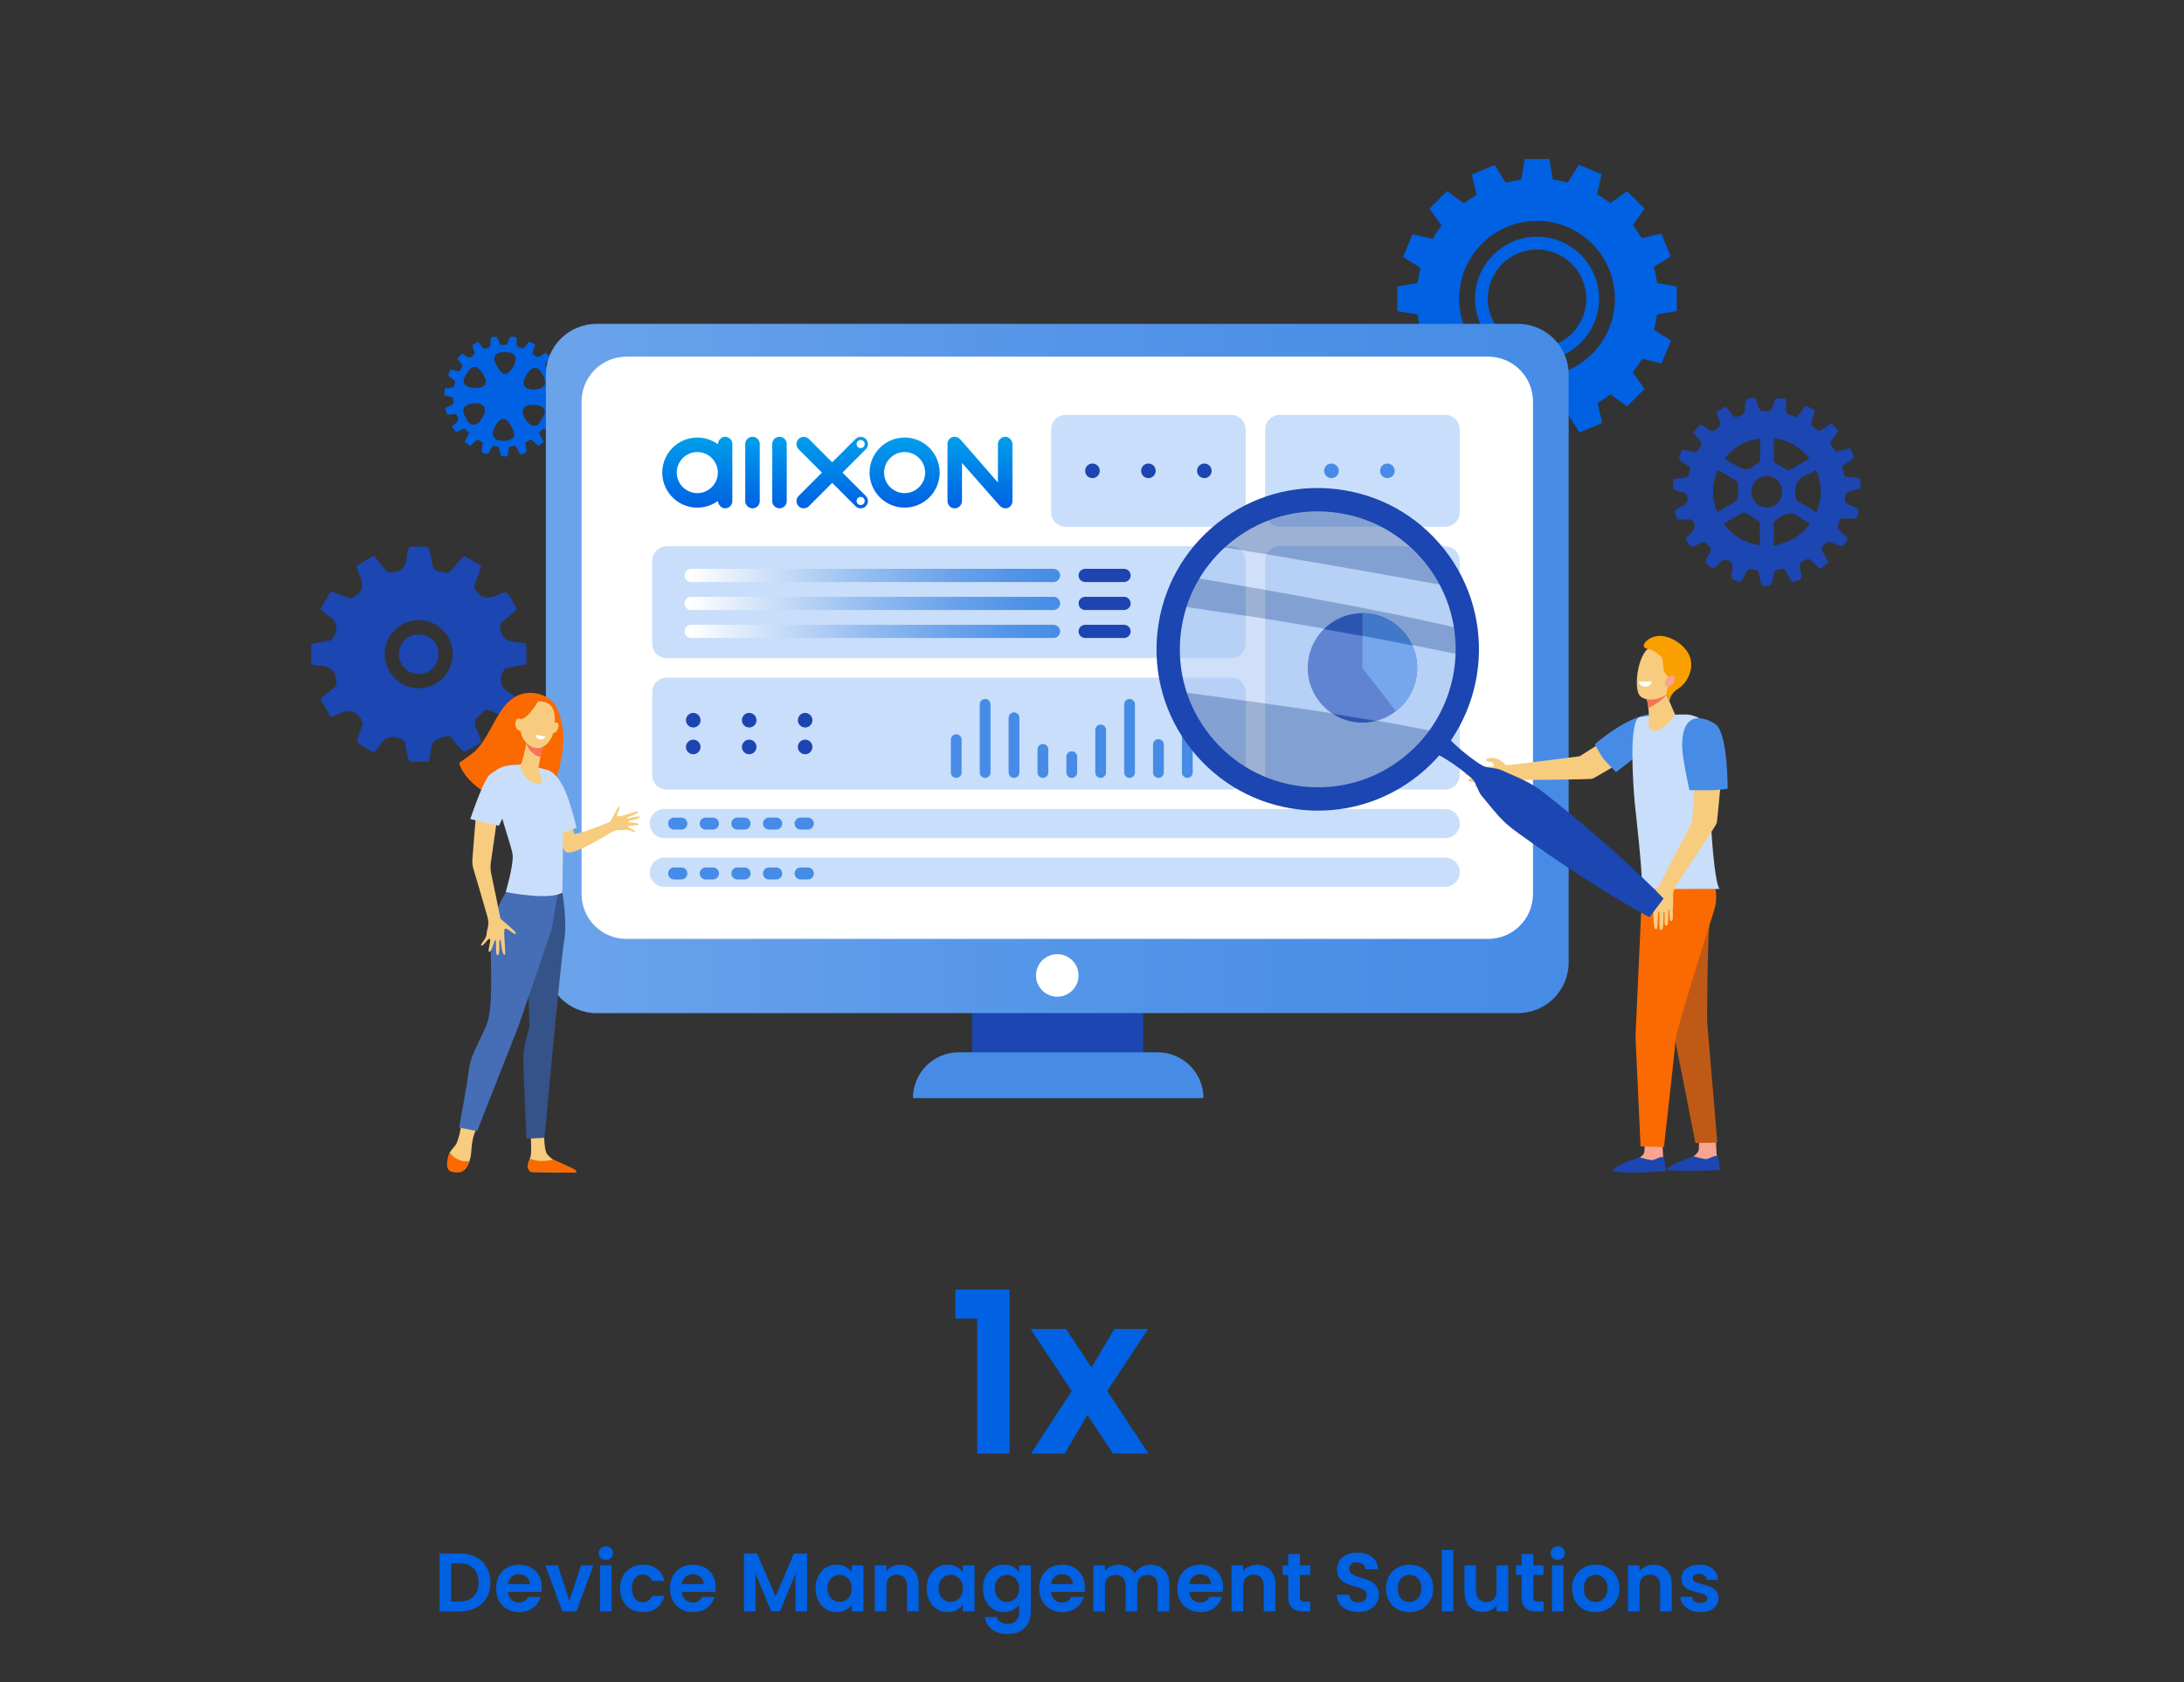 <?xml version="1.0" encoding="iso-8859-1"?>
<!-- Generator: Adobe Illustrator 16.0.0, SVG Export Plug-In . SVG Version: 6.00 Build 0)  -->
<!DOCTYPE svg PUBLIC "-//W3C//DTD SVG 1.1//EN" "http://www.w3.org/Graphics/SVG/1.1/DTD/svg11.dtd">
<svg version="1.1" id="&#x5716;&#x5C64;_1" xmlns="http://www.w3.org/2000/svg" xmlns:xlink="http://www.w3.org/1999/xlink" x="0px"
	 y="0px" width="600px" height="462px" viewBox="0 0 600 462" style="enable-background:new 0 0 600 462;" xml:space="preserve">
<rect x="0" y="0" width="600" height="462" fill="#333333" stroke="none"/>
<g>
	<g>
		<path style="fill:#0061E3;" d="M130.738,427.678c1.269,0.653,2.249,1.584,2.941,2.792c0.691,1.209,1.037,2.61,1.037,4.206
			s-0.345,2.99-1.037,4.183c-0.692,1.194-1.672,2.117-2.941,2.771c-1.27,0.653-2.74,0.98-4.412,0.98h-5.562v-15.912h5.562
			C127.999,426.697,129.469,427.023,130.738,427.678z M130.088,438.528c0.912-0.911,1.368-2.195,1.368-3.853
			c0-1.656-0.456-2.952-1.368-3.887c-0.912-0.935-2.204-1.402-3.875-1.402h-2.256v10.51h2.256
			C127.884,439.896,129.177,439.44,130.088,438.528z"/>
		<path style="fill:#0061E3;" d="M148.759,437.251h-9.232c0.075,0.913,0.395,1.627,0.958,2.144c0.562,0.518,1.253,0.775,2.074,0.775
			c1.186,0,2.029-0.51,2.531-1.527h3.442c-0.364,1.216-1.063,2.215-2.097,2.998c-1.034,0.782-2.302,1.174-3.806,1.174
			c-1.216,0-2.307-0.27-3.272-0.81c-0.966-0.539-1.718-1.303-2.257-2.291c-0.539-0.987-0.809-2.127-0.809-3.42
			c0-1.307,0.266-2.454,0.798-3.442c0.532-0.987,1.277-1.747,2.234-2.279c0.958-0.531,2.06-0.798,3.306-0.798
			c1.2,0,2.275,0.259,3.226,0.775c0.949,0.517,1.687,1.25,2.211,2.2c0.524,0.95,0.786,2.04,0.786,3.271
			C148.85,436.477,148.82,436.887,148.759,437.251z M145.544,435.109c-0.015-0.821-0.311-1.479-0.888-1.972
			c-0.578-0.495-1.285-0.741-2.12-0.741c-0.791,0-1.456,0.239-1.995,0.718c-0.54,0.479-0.871,1.144-0.992,1.995H145.544z"/>
		<path style="fill:#0061E3;" d="M156.441,439.668l3.191-9.688h3.397l-4.674,12.63h-3.875l-4.65-12.63h3.419L156.441,439.668z"/>
		<path style="fill:#0061E3;" d="M165.048,427.938c-0.373-0.355-0.559-0.801-0.559-1.332c0-0.532,0.186-0.978,0.559-1.334
			c0.372-0.357,0.839-0.536,1.402-0.536s1.029,0.179,1.402,0.536c0.372,0.356,0.559,0.802,0.559,1.334
			c0,0.531-0.187,0.977-0.559,1.332c-0.373,0.357-0.839,0.536-1.402,0.536S165.419,428.296,165.048,427.938z M168.023,429.979v12.63
			h-3.192v-12.63H168.023z"/>
		<path style="fill:#0061E3;" d="M171.146,432.863c0.532-0.979,1.269-1.74,2.211-2.279c0.943-0.54,2.022-0.81,3.238-0.81
			c1.565,0,2.86,0.392,3.887,1.174c1.025,0.783,1.713,1.881,2.063,3.295h-3.442c-0.183-0.548-0.491-0.977-0.923-1.289
			c-0.434-0.312-0.97-0.467-1.607-0.467c-0.912,0-1.634,0.331-2.166,0.991c-0.532,0.661-0.798,1.601-0.798,2.815
			c0,1.201,0.266,2.132,0.798,2.793s1.254,0.991,2.166,0.991c1.292,0,2.135-0.577,2.531-1.732h3.442
			c-0.35,1.368-1.041,2.455-2.075,3.26c-1.033,0.807-2.324,1.209-3.875,1.209c-1.216,0-2.295-0.27-3.238-0.81
			c-0.942-0.539-1.679-1.3-2.211-2.28s-0.798-2.123-0.798-3.431C170.347,434.987,170.613,433.844,171.146,432.863z"/>
		<path style="fill:#0061E3;" d="M196.541,437.251h-9.232c0.076,0.913,0.395,1.627,0.958,2.144c0.562,0.518,1.254,0.775,2.074,0.775
			c1.186,0,2.029-0.51,2.53-1.527h3.442c-0.365,1.216-1.063,2.215-2.097,2.998c-1.034,0.782-2.302,1.174-3.807,1.174
			c-1.216,0-2.307-0.27-3.271-0.81c-0.966-0.539-1.718-1.303-2.257-2.291c-0.54-0.987-0.809-2.127-0.809-3.42
			c0-1.307,0.266-2.454,0.798-3.442c0.532-0.987,1.277-1.747,2.234-2.279c0.958-0.531,2.059-0.798,3.306-0.798
			c1.2,0,2.276,0.259,3.226,0.775c0.949,0.517,1.687,1.25,2.211,2.2c0.524,0.95,0.786,2.04,0.786,3.271
			C196.632,436.477,196.602,436.887,196.541,437.251z M193.327,435.109c-0.015-0.821-0.312-1.479-0.889-1.972
			c-0.578-0.495-1.285-0.741-2.12-0.741c-0.791,0-1.455,0.239-1.995,0.718c-0.541,0.479-0.871,1.144-0.992,1.995H193.327z"/>
		<path style="fill:#0061E3;" d="M221.731,426.697v15.912h-3.191v-10.351l-4.263,10.351h-2.417l-4.285-10.351v10.351h-3.192v-15.912
			h3.625l5.061,11.831l5.061-11.831H221.731z"/>
		<path style="fill:#0061E3;" d="M224.821,432.852c0.509-0.987,1.201-1.747,2.074-2.279c0.874-0.531,1.85-0.798,2.93-0.798
			c0.941,0,1.767,0.189,2.473,0.57c0.707,0.38,1.273,0.858,1.698,1.436v-1.801h3.215v12.63h-3.215v-1.847
			c-0.41,0.593-0.977,1.082-1.698,1.47s-1.554,0.582-2.496,0.582c-1.064,0-2.034-0.273-2.907-0.821
			c-0.874-0.547-1.565-1.318-2.074-2.313c-0.51-0.995-0.764-2.14-0.764-3.431C224.057,434.972,224.311,433.84,224.821,432.852z
			 M233.541,434.3c-0.304-0.555-0.714-0.98-1.231-1.276c-0.517-0.297-1.071-0.445-1.664-0.445c-0.593,0-1.14,0.145-1.642,0.434
			c-0.502,0.288-0.909,0.71-1.22,1.266c-0.311,0.555-0.468,1.212-0.468,1.972s0.157,1.425,0.468,1.995
			c0.311,0.569,0.722,1.007,1.231,1.311c0.509,0.304,1.052,0.456,1.63,0.456c0.593,0,1.147-0.148,1.664-0.445
			c0.517-0.296,0.927-0.722,1.231-1.276s0.456-1.22,0.456-1.995S233.844,434.854,233.541,434.3z"/>
		<path style="fill:#0061E3;" d="M250.98,431.222c0.926,0.95,1.39,2.276,1.39,3.979v7.409h-3.191v-6.977
			c0-1.002-0.25-1.773-0.752-2.313c-0.501-0.539-1.186-0.809-2.052-0.809c-0.881,0-1.577,0.27-2.086,0.809
			c-0.509,0.54-0.763,1.312-0.763,2.313v6.977h-3.192v-12.63h3.192v1.572c0.425-0.547,0.968-0.976,1.629-1.287
			s1.387-0.467,2.177-0.467C248.837,429.798,250.053,430.272,250.98,431.222z"/>
		<path style="fill:#0061E3;" d="M255.346,432.852c0.509-0.987,1.201-1.747,2.074-2.279c0.874-0.531,1.851-0.798,2.93-0.798
			c0.942,0,1.767,0.189,2.473,0.57c0.707,0.38,1.273,0.858,1.698,1.436v-1.801h3.215v12.63h-3.215v-1.847
			c-0.41,0.593-0.977,1.082-1.698,1.47s-1.554,0.582-2.496,0.582c-1.064,0-2.034-0.273-2.907-0.821
			c-0.874-0.547-1.565-1.318-2.074-2.313c-0.51-0.995-0.764-2.14-0.764-3.431C254.582,434.972,254.836,433.84,255.346,432.852z
			 M264.065,434.3c-0.304-0.555-0.714-0.98-1.231-1.276c-0.517-0.297-1.071-0.445-1.664-0.445s-1.14,0.145-1.642,0.434
			c-0.501,0.288-0.909,0.71-1.22,1.266c-0.311,0.555-0.467,1.212-0.467,1.972s0.156,1.425,0.467,1.995
			c0.311,0.569,0.722,1.007,1.231,1.311c0.509,0.304,1.052,0.456,1.63,0.456c0.593,0,1.147-0.148,1.664-0.445
			c0.517-0.296,0.927-0.722,1.231-1.276s0.456-1.22,0.456-1.995S264.369,434.854,264.065,434.3z"/>
		<path style="fill:#0061E3;" d="M278.291,430.333c0.714,0.372,1.277,0.854,1.687,1.447v-1.801h3.214V442.7
			c0,1.17-0.235,2.215-0.707,3.135c-0.471,0.919-1.177,1.648-2.12,2.188c-0.943,0.54-2.083,0.811-3.419,0.811
			c-1.794,0-3.265-0.419-4.412-1.254c-1.148-0.837-1.798-1.977-1.949-3.42h3.168c0.167,0.577,0.527,1.037,1.083,1.379
			c0.555,0.343,1.227,0.513,2.018,0.513c0.926,0,1.679-0.276,2.256-0.832c0.578-0.554,0.866-1.394,0.866-2.519v-1.961
			c-0.41,0.593-0.977,1.087-1.699,1.482c-0.722,0.395-1.546,0.593-2.472,0.593c-1.064,0-2.038-0.273-2.918-0.821
			c-0.882-0.547-1.577-1.318-2.086-2.313c-0.51-0.995-0.764-2.14-0.764-3.431c0-1.277,0.254-2.409,0.764-3.397
			c0.509-0.987,1.2-1.747,2.074-2.279c0.874-0.531,1.851-0.798,2.931-0.798C276.748,429.774,277.577,429.961,278.291,430.333z
			 M279.522,434.3c-0.304-0.555-0.714-0.98-1.231-1.276c-0.518-0.297-1.072-0.445-1.665-0.445s-1.14,0.145-1.641,0.434
			c-0.502,0.288-0.909,0.71-1.22,1.266c-0.312,0.555-0.468,1.212-0.468,1.972s0.156,1.425,0.468,1.995
			c0.311,0.569,0.722,1.007,1.23,1.311c0.509,0.304,1.052,0.456,1.63,0.456c0.593,0,1.147-0.148,1.665-0.445
			c0.517-0.296,0.927-0.722,1.231-1.276c0.304-0.555,0.456-1.22,0.456-1.995S279.826,434.854,279.522,434.3z"/>
		<path style="fill:#0061E3;" d="M297.964,437.251h-9.232c0.076,0.913,0.395,1.627,0.958,2.144c0.562,0.518,1.254,0.775,2.074,0.775
			c1.186,0,2.029-0.51,2.53-1.527h3.442c-0.365,1.216-1.063,2.215-2.097,2.998c-1.034,0.782-2.302,1.174-3.807,1.174
			c-1.216,0-2.307-0.27-3.271-0.81c-0.966-0.539-1.718-1.303-2.257-2.291c-0.54-0.987-0.809-2.127-0.809-3.42
			c0-1.307,0.266-2.454,0.798-3.442c0.532-0.987,1.277-1.747,2.234-2.279c0.958-0.531,2.059-0.798,3.306-0.798
			c1.2,0,2.276,0.259,3.226,0.775c0.949,0.517,1.687,1.25,2.211,2.2c0.523,0.95,0.786,2.04,0.786,3.271
			C298.056,436.477,298.025,436.887,297.964,437.251z M294.75,435.109c-0.015-0.821-0.312-1.479-0.889-1.972
			c-0.578-0.495-1.285-0.741-2.12-0.741c-0.791,0-1.455,0.239-1.995,0.718c-0.541,0.479-0.871,1.144-0.993,1.995H294.75z"/>
		<path style="fill:#0061E3;" d="M319.814,431.222c0.95,0.95,1.426,2.276,1.426,3.979v7.409h-3.191v-6.977
			c0-0.987-0.252-1.743-0.753-2.269c-0.501-0.523-1.186-0.786-2.052-0.786s-1.554,0.263-2.063,0.786
			c-0.51,0.525-0.764,1.281-0.764,2.269v6.977h-3.192v-6.977c0-0.987-0.251-1.743-0.752-2.269c-0.502-0.523-1.186-0.786-2.052-0.786
			c-0.881,0-1.577,0.263-2.086,0.786c-0.51,0.525-0.764,1.281-0.764,2.269v6.977h-3.191v-12.63h3.191v1.527
			c0.41-0.532,0.938-0.95,1.584-1.254c0.646-0.304,1.356-0.455,2.132-0.455c0.987,0,1.87,0.209,2.645,0.627
			c0.775,0.418,1.376,1.014,1.801,1.789c0.411-0.729,1.007-1.314,1.79-1.755c0.781-0.441,1.63-0.661,2.541-0.661
			C317.615,429.798,318.865,430.272,319.814,431.222z"/>
		<path style="fill:#0061E3;" d="M335.92,437.251h-9.232c0.076,0.913,0.396,1.627,0.958,2.144c0.562,0.518,1.254,0.775,2.074,0.775
			c1.186,0,2.028-0.51,2.53-1.527h3.442c-0.365,1.216-1.063,2.215-2.098,2.998c-1.033,0.782-2.302,1.174-3.807,1.174
			c-1.216,0-2.307-0.27-3.271-0.81c-0.966-0.539-1.718-1.303-2.257-2.291c-0.54-0.987-0.81-2.127-0.81-3.42
			c0-1.307,0.266-2.454,0.798-3.442c0.532-0.987,1.277-1.747,2.234-2.279c0.958-0.531,2.06-0.798,3.306-0.798
			c1.2,0,2.276,0.259,3.226,0.775s1.687,1.25,2.212,2.2c0.523,0.95,0.786,2.04,0.786,3.271
			C336.012,436.477,335.981,436.887,335.92,437.251z M332.706,435.109c-0.016-0.821-0.312-1.479-0.889-1.972
			c-0.578-0.495-1.285-0.741-2.12-0.741c-0.791,0-1.455,0.239-1.995,0.718s-0.871,1.144-0.992,1.995H332.706z"/>
		<path style="fill:#0061E3;" d="M348.983,431.222c0.926,0.95,1.39,2.276,1.39,3.979v7.409h-3.191v-6.977
			c0-1.002-0.251-1.773-0.752-2.313c-0.502-0.539-1.186-0.809-2.052-0.809c-0.882,0-1.577,0.27-2.087,0.809
			c-0.509,0.54-0.763,1.312-0.763,2.313v6.977h-3.191v-12.63h3.191v1.572c0.425-0.547,0.969-0.976,1.63-1.287
			c0.66-0.312,1.387-0.467,2.177-0.467C346.84,429.798,348.055,430.272,348.983,431.222z"/>
		<path style="fill:#0061E3;" d="M357.121,432.602v6.109c0,0.426,0.103,0.733,0.309,0.923c0.204,0.19,0.55,0.285,1.036,0.285h1.482
			v2.69h-2.006c-2.69,0-4.035-1.308-4.035-3.921v-6.087h-1.505v-2.622h1.505v-3.123h3.214v3.123h2.827v2.622H357.121z"/>
		<path style="fill:#0061E3;" d="M370.172,442.198c-0.889-0.379-1.592-0.927-2.108-1.641c-0.518-0.715-0.783-1.558-0.798-2.531h3.42
			c0.045,0.653,0.277,1.171,0.695,1.551s0.991,0.569,1.721,0.569c0.744,0,1.33-0.178,1.755-0.535
			c0.426-0.356,0.639-0.824,0.639-1.401c0-0.472-0.145-0.859-0.434-1.163s-0.649-0.544-1.082-0.718
			c-0.434-0.175-1.03-0.369-1.79-0.582c-1.033-0.304-1.873-0.604-2.519-0.9c-0.646-0.296-1.201-0.744-1.664-1.345
			c-0.464-0.601-0.696-1.402-0.696-2.405c0-0.942,0.235-1.763,0.707-2.462s1.132-1.234,1.983-1.607
			c0.851-0.373,1.824-0.559,2.918-0.559c1.642,0,2.975,0.398,4.001,1.196c1.026,0.799,1.592,1.911,1.698,3.34h-3.511
			c-0.03-0.546-0.262-0.998-0.695-1.355c-0.433-0.357-1.007-0.536-1.721-0.536c-0.623,0-1.121,0.159-1.493,0.479
			c-0.373,0.318-0.559,0.782-0.559,1.39c0,0.426,0.14,0.779,0.421,1.061s0.631,0.509,1.049,0.684s1.007,0.376,1.768,0.604
			c1.033,0.304,1.876,0.608,2.529,0.912c0.654,0.304,1.217,0.76,1.688,1.367c0.471,0.608,0.707,1.406,0.707,2.395
			c0,0.851-0.221,1.641-0.661,2.37c-0.441,0.729-1.087,1.311-1.938,1.744c-0.851,0.433-1.861,0.649-3.031,0.649
			C372.061,442.769,371.061,442.579,370.172,442.198z"/>
		<path style="fill:#0061E3;" d="M383.885,442.005c-0.974-0.539-1.737-1.303-2.292-2.291c-0.555-0.987-0.832-2.127-0.832-3.42
			c0-1.291,0.285-2.432,0.855-3.419c0.569-0.987,1.349-1.752,2.336-2.291c0.988-0.54,2.09-0.81,3.307-0.81
			c1.215,0,2.316,0.27,3.306,0.81c0.986,0.539,1.767,1.304,2.336,2.291c0.57,0.987,0.854,2.128,0.854,3.419
			c0,1.293-0.293,2.433-0.877,3.42c-0.586,0.988-1.376,1.752-2.371,2.291c-0.996,0.54-2.108,0.81-3.34,0.81
			C385.951,442.814,384.856,442.545,383.885,442.005z M388.797,439.611c0.509-0.281,0.916-0.703,1.22-1.266
			c0.304-0.562,0.455-1.245,0.455-2.052c0-1.2-0.314-2.124-0.945-2.769c-0.631-0.646-1.401-0.97-2.314-0.97
			c-0.911,0-1.675,0.323-2.291,0.97c-0.615,0.645-0.923,1.568-0.923,2.769c0,1.201,0.3,2.125,0.9,2.77
			c0.601,0.646,1.356,0.97,2.269,0.97C387.744,440.033,388.287,439.893,388.797,439.611z"/>
		<path style="fill:#0061E3;" d="M399.295,425.739v16.87h-3.191v-16.87H399.295z"/>
		<path style="fill:#0061E3;" d="M414.362,429.979v12.63h-3.214v-1.596c-0.41,0.547-0.946,0.977-1.606,1.288
			c-0.661,0.311-1.38,0.467-2.154,0.467c-0.989,0-1.862-0.208-2.622-0.627c-0.761-0.418-1.356-1.033-1.789-1.847
			c-0.434-0.813-0.65-1.781-0.65-2.906v-7.409h3.191v6.953c0,1.003,0.251,1.774,0.752,2.313c0.502,0.54,1.186,0.81,2.053,0.81
			c0.881,0,1.572-0.27,2.073-0.81c0.502-0.539,0.753-1.311,0.753-2.313v-6.953H414.362z"/>
		<path style="fill:#0061E3;" d="M421.225,432.602v6.109c0,0.426,0.103,0.733,0.309,0.923c0.204,0.19,0.55,0.285,1.036,0.285h1.482
			v2.69h-2.006c-2.69,0-4.035-1.308-4.035-3.921v-6.087h-1.505v-2.622h1.505v-3.123h3.214v3.123h2.827v2.622H421.225z"/>
		<path style="fill:#0061E3;" d="M426.57,427.938c-0.373-0.355-0.559-0.801-0.559-1.332c0-0.532,0.186-0.978,0.559-1.334
			c0.372-0.357,0.84-0.536,1.402-0.536c0.562,0,1.028,0.179,1.401,0.536c0.372,0.356,0.559,0.802,0.559,1.334
			c0,0.531-0.187,0.977-0.559,1.332c-0.373,0.357-0.84,0.536-1.401,0.536C427.41,428.475,426.942,428.296,426.57,427.938z
			 M429.545,429.979v12.63h-3.191v-12.63H429.545z"/>
		<path style="fill:#0061E3;" d="M435.017,442.005c-0.974-0.539-1.737-1.303-2.292-2.291c-0.555-0.987-0.832-2.127-0.832-3.42
			c0-1.291,0.286-2.432,0.855-3.419c0.57-0.987,1.349-1.752,2.336-2.291c0.988-0.54,2.09-0.81,3.307-0.81
			c1.215,0,2.316,0.27,3.306,0.81c0.986,0.539,1.767,1.304,2.336,2.291c0.57,0.987,0.854,2.128,0.854,3.419
			c0,1.293-0.293,2.433-0.877,3.42c-0.586,0.988-1.376,1.752-2.371,2.291c-0.996,0.54-2.108,0.81-3.34,0.81
			C437.083,442.814,435.988,442.545,435.017,442.005z M439.929,439.611c0.509-0.281,0.916-0.703,1.22-1.266
			c0.304-0.562,0.455-1.245,0.455-2.052c0-1.2-0.314-2.124-0.945-2.769c-0.631-0.646-1.401-0.97-2.314-0.97
			c-0.911,0-1.675,0.323-2.291,0.97c-0.615,0.645-0.923,1.568-0.923,2.769c0,1.201,0.3,2.125,0.901,2.77
			c0.6,0.646,1.355,0.97,2.268,0.97C438.876,440.033,439.419,439.893,439.929,439.611z"/>
		<path style="fill:#0061E3;" d="M457.881,431.222c0.927,0.95,1.391,2.276,1.391,3.979v7.409h-3.191v-6.977
			c0-1.002-0.251-1.773-0.752-2.313c-0.502-0.539-1.187-0.809-2.053-0.809c-0.881,0-1.576,0.27-2.086,0.809
			c-0.509,0.54-0.763,1.312-0.763,2.313v6.977h-3.191v-12.63h3.191v1.572c0.425-0.547,0.969-0.976,1.629-1.287
			c0.661-0.312,1.388-0.467,2.178-0.467C455.738,429.798,456.953,430.272,457.881,431.222z"/>
		<path style="fill:#0061E3;" d="M464.354,442.256c-0.82-0.372-1.47-0.878-1.948-1.517c-0.479-0.638-0.741-1.345-0.786-2.12h3.214
			c0.061,0.487,0.3,0.89,0.719,1.209c0.417,0.318,0.938,0.479,1.561,0.479c0.608,0,1.083-0.121,1.426-0.364
			c0.341-0.243,0.513-0.556,0.513-0.936c0-0.409-0.209-0.718-0.627-0.923c-0.418-0.206-1.083-0.43-1.995-0.673
			c-0.942-0.228-1.714-0.464-2.314-0.707c-0.6-0.242-1.116-0.615-1.549-1.116c-0.434-0.502-0.65-1.179-0.65-2.029
			c0-0.698,0.201-1.337,0.604-1.914c0.401-0.578,0.979-1.034,1.732-1.368c0.752-0.334,1.638-0.502,2.655-0.502
			c1.505,0,2.705,0.376,3.603,1.129c0.896,0.752,1.39,1.767,1.481,3.043h-3.055c-0.045-0.502-0.255-0.901-0.627-1.196
			c-0.373-0.297-0.87-0.444-1.493-0.444c-0.578,0-1.022,0.105-1.334,0.318s-0.467,0.51-0.467,0.889c0,0.427,0.213,0.749,0.638,0.97
			c0.426,0.22,1.087,0.444,1.983,0.672c0.912,0.229,1.664,0.464,2.257,0.707s1.105,0.619,1.539,1.129
			c0.433,0.509,0.657,1.182,0.672,2.017c0,0.73-0.201,1.384-0.604,1.961c-0.403,0.578-0.98,1.03-1.732,1.355
			c-0.752,0.327-1.63,0.491-2.633,0.491C466.103,442.814,465.176,442.628,464.354,442.256z"/>
	</g>
	<g>
		<path style="fill:#0061E3;" d="M262.466,362.184v-7.972h14.892v45.048h-8.898v-37.076H262.466z"/>
		<path style="fill:#0061E3;" d="M305.783,399.26l-7.044-10.629l-6.242,10.629h-9.269l11.185-17.179l-11.309-17.056h9.764
			l6.982,10.567l6.304-10.567h9.269l-11.247,17.056l11.37,17.179H305.783z"/>
	</g>
	<path style="fill:#0061E3;" d="M460.652,85.455v-6.784l-5.418-0.903c-0.197-1.514-0.497-2.995-0.894-4.438l4.656-2.923
		l-2.612-6.261l-5.395,1.265c-0.731-1.242-1.54-2.431-2.422-3.563l3.237-4.534l-4.796-4.797l-4.58,3.271
		c-1.173-0.889-2.408-1.698-3.696-2.428l1.263-5.516l-6.275-2.58l-3.005,4.845c-1.342-0.347-2.718-0.604-4.12-0.783l-0.942-5.656
		h-6.784l-0.946,5.678c-1.451,0.192-2.874,0.476-4.259,0.85l-3.059-4.873l-6.261,2.612l1.312,5.596
		c-1.208,0.702-2.368,1.476-3.473,2.318l-4.67-3.336l-4.797,4.797l3.32,4.649c-0.892,1.154-1.706,2.369-2.439,3.635l-5.554-1.27
		l-2.58,6.274l4.816,2.987c-0.358,1.351-0.63,2.736-0.815,4.148l-5.594,0.933v6.784l5.594,0.933
		c0.194,1.472,0.481,2.913,0.863,4.316l-4.803,3.015l2.613,6.261l5.546-1.3c0.712,1.212,1.497,2.375,2.353,3.482l-3.32,4.649
		l4.797,4.797l4.67-3.336c1.151,0.878,2.362,1.681,3.625,2.406l-1.281,5.604l6.274,2.579l3.03-4.886
		c1.332,0.352,2.698,0.617,4.091,0.802l0.946,5.678h6.784l0.942-5.655c1.461-0.187,2.894-0.462,4.289-0.83l3.032,4.83l6.26-2.613
		l-1.29-5.508c1.232-0.707,2.416-1.487,3.543-2.341l4.58,3.272l4.796-4.797l-3.237-4.534c0.917-1.177,1.756-2.418,2.51-3.715
		l5.401,1.235l2.579-6.274l-4.669-2.896c0.374-1.389,0.654-2.814,0.845-4.269L460.652,85.455z M422.261,103.455
		c-11.814,0-21.392-9.578-21.392-21.392c0-11.815,9.577-21.393,21.392-21.393s21.394,9.578,21.394,21.393
		C443.654,93.877,434.075,103.455,422.261,103.455z"/>
	<g>
		<path style="fill:#0061E3;" d="M422.261,99.101c-9.395,0-17.037-7.644-17.037-17.038c0-9.395,7.643-17.039,17.037-17.039
			c9.396,0,17.039,7.644,17.039,17.039C439.3,91.458,431.656,99.101,422.261,99.101z M422.261,68.535
			c-7.459,0-13.527,6.069-13.527,13.528c0,7.459,6.068,13.528,13.527,13.528c7.46,0,13.529-6.068,13.529-13.528
			C435.79,74.604,429.721,68.535,422.261,68.535z"/>
	</g>
	<g>
		<path style="fill:#0061E3;" d="M129.134,122.498c-0.5-0.389-0.963-0.749-1.505-1.17c0.337-0.638,0.641-1.283,1.013-1.887
			c0.23-0.374,0.155-0.631-0.157-0.852c-0.396-0.282-0.501-1.072-1.255-0.744c-0.636,0.277-1.27,0.561-1.978,0.873
			c-0.345-0.521-0.68-1.027-1.049-1.583c0.523-0.495,1.049-0.944,1.507-1.456c0.156-0.174,0.263-0.573,0.167-0.751
			c-0.237-0.45-0.154-1.226-0.977-1.185c-0.667,0.034-1.331,0.104-2.072,0.164c-0.177-0.605-0.345-1.186-0.532-1.826
			c0.576-0.265,1.091-0.557,1.643-0.742c0.63-0.211,0.732-0.613,0.652-1.194c-0.073-0.534,0.001-1.074-0.8-1.149
			c-0.576-0.053-1.134-0.296-1.658-0.443c-0.033-0.09-0.052-0.115-0.05-0.138c0.189-2.032-0.345-1.708,1.783-1.905
			c0.845-0.078,0.927-0.553,1.112-1.167c0.193-0.644-0.087-0.916-0.572-1.218c-1.489-0.928-1.479-0.944-0.645-2.602
			c0.623,0.123,1.283,0.211,1.918,0.389c0.815,0.228,0.815-0.533,1.142-0.884c0.277-0.299,0.376-0.63,0.027-1.014
			c-0.414-0.455-0.757-0.974-1.179-1.528c0.411-0.459,0.815-0.911,1.245-1.393c0.465,0.282,0.887,0.523,1.293,0.786
			c0.427,0.276,0.768,0.617,1.34,0.123c0.558-0.481,1.085-0.834,0.663-1.686c-0.224-0.45-0.316-0.966-0.475-1.476
			c0.535-0.313,1.02-0.598,1.575-0.924c0.414,0.507,0.856,0.971,1.205,1.496c0.428,0.644,0.886,0.273,1.347,0.124
			c0.434-0.142,0.947-0.211,0.85-0.876c-0.019-0.126-0.001-0.258-0.001-0.387c0.003-1.729,0.003-1.729,1.841-1.783
			c0.208,0.558,0.451,1.124,0.635,1.708c0.272,0.865,0.975,0.43,1.498,0.53c0.475,0.091,0.726-0.148,0.813-0.599
			c0.014-0.076,0.046-0.147,0.072-0.22c0.554-1.592,0.554-1.592,2.36-1.23c0,0.581,0.035,1.192-0.01,1.797
			c-0.041,0.539,0.155,0.816,0.679,0.918c0.25,0.049,0.483,0.236,0.728,0.242c0.256,0.006,0.597-0.054,0.757-0.223
			c0.458-0.483,0.844-1.036,1.305-1.619c0.533,0.261,1.053,0.517,1.634,0.802c-0.218,0.707-0.403,1.373-0.63,2.022
			c-0.3,0.86,0.549,0.929,0.914,1.301c0.151,0.154,0.616,0.162,0.843,0.048c0.596-0.299,1.138-0.702,1.769-1.105
			c0.426,0.406,0.847,0.805,1.306,1.241c-0.451,0.604-0.915,1.155-1.288,1.763c-0.137,0.222-0.178,0.639-0.06,0.858
			c0.644,1.197,0.666,1.184,2.009,0.853c0.399-0.099,0.799-0.189,1.272-0.3c0.251,0.525,0.5,1.047,0.781,1.63
			c-0.611,0.418-1.163,0.837-1.754,1.19c-0.785,0.467-0.2,1.049-0.163,1.575c0.03,0.426,0.25,0.704,0.757,0.663
			c0.332-0.026,0.669,0.03,1.003,0.056c1.123,0.084,1.089,0.089,1.196,1.19c0.054,0.554-0.119,0.815-0.653,0.899
			c-0.279,0.044-0.547,0.145-0.821,0.222c-1.269,0.355-1.289,0.357-1.179,1.678c0.021,0.25,0.229,0.548,0.438,0.704
			c0.305,0.226,0.688,0.344,1.04,0.502c1.126,0.504,0.998,0.213,0.726,1.497c-0.12,0.562-0.382,0.722-0.907,0.647
			c-0.382-0.054-0.776-0.027-1.155-0.094c-0.636-0.11-0.955,0.147-1.247,0.719c-0.36,0.709-0.268,1.166,0.368,1.618
			c0.437,0.31,0.8,0.722,1.249,1.136c-0.31,0.521-0.609,1.021-0.942,1.581c-0.669-0.272-1.337-0.473-1.934-0.803
			c-0.87-0.481-1.095,0.318-1.558,0.675c-0.456,0.352-0.173,0.673,0.008,1.007c0.317,0.586,0.634,1.173,0.985,1.82
			c-0.48,0.379-0.939,0.74-1.446,1.14c-0.555-0.485-1.115-0.932-1.621-1.431c-0.333-0.33-0.633-0.401-1.01-0.121
			c-0.396,0.296-1.095,0.329-0.917,1.117c0.102,0.451,0.083,0.934,0.218,1.372c0.189,0.615-0.012,0.922-0.604,1.07
			c-0.321,0.081-0.629,0.212-1.02,0.347c-0.346-0.636-0.73-1.245-1.017-1.895c-0.329-0.743-0.892-0.393-1.387-0.379
			c-0.505,0.015-0.783,0.236-0.832,0.793c-0.055,0.634-0.215,1.259-0.322,1.852c-0.108,0.048-0.153,0.084-0.2,0.087
			c-1.644,0.107-1.634,0.104-1.986-1.549c-0.099-0.464,0.002-1.017-0.757-1.15c-1.168-0.204-1.157-0.264-1.706,0.795
			c-0.059,0.114-0.121,0.228-0.181,0.341c-0.564,1.06-0.951,1.178-2.014,0.55c-0.141-0.083-0.239-0.368-0.229-0.552
			c0.029-0.514,0.057-1.045,0.211-1.529c0.249-0.777-0.337-0.891-0.779-1.171c-0.448-0.283-0.8-0.339-1.206,0.104
			C130.163,121.648,129.648,122.04,129.134,122.498z M138.308,121.126c0.507-0.076,1.024-0.11,1.52-0.235
			c1.122-0.284,1.695-1.016,1.351-2.113c-0.338-1.076-0.886-2.138-1.564-3.039c-0.668-0.888-1.918-0.788-2.716,0.075
			c-0.396,0.426-0.721,0.944-0.977,1.47C134.75,119.69,135.636,121.086,138.308,121.126z M130.275,110.767
			c-0.232,0.032-0.696,0.062-1.142,0.166c-1.643,0.381-2.222,1.518-1.561,3.072c0.221,0.519,0.498,1.016,0.782,1.503
			c0.837,1.439,2.46,1.571,3.479,0.244c0.449-0.584,0.836-1.239,1.132-1.915c0.704-1.597-0.035-2.824-1.767-3.028
			C130.969,110.783,130.737,110.788,130.275,110.767z M130.542,106.602c0.002-0.024,0.004-0.049,0.005-0.073
			c0.309,0,0.619,0.021,0.925-0.003c1.617-0.133,2.452-1.323,1.796-2.799c-0.394-0.887-1.037-1.711-1.729-2.403
			c-0.794-0.792-1.779-0.711-2.509,0.148c-0.575,0.677-1.073,1.452-1.451,2.256c-0.546,1.158,0.042,2.31,1.288,2.648
			C129.406,106.521,129.982,106.53,130.542,106.602z M146.701,107.059c0.575-0.124,1.165-0.202,1.722-0.382
			c1.085-0.35,1.616-1.222,1.259-2.289c-0.298-0.891-0.727-1.774-1.269-2.538c-0.703-0.99-1.876-1.039-2.753-0.184
			c-0.453,0.441-0.828,0.986-1.146,1.538C143.141,105.572,143.965,106.986,146.701,107.059z M138.431,96.711
			c-0.122,0.01-0.458,0.018-0.787,0.074c-1.669,0.287-2.241,1.281-1.558,2.834c0.35,0.793,0.802,1.554,1.295,2.27
			c0.635,0.922,1.65,1.083,2.456,0.313c0.596-0.57,1.144-1.286,1.451-2.044c0.906-2.229,0.134-3.342-2.259-3.447
			C138.902,96.706,138.773,96.711,138.431,96.711z M146.497,111.132c-0.007,0.027-0.013,0.053-0.019,0.08
			c-0.361,0.021-0.724,0.022-1.081,0.066c-1.326,0.165-2.071,1.208-1.705,2.486c0.351,1.224,1.059,2.234,2.148,2.928
			c0.766,0.487,1.516,0.459,2.084-0.25c0.636-0.792,1.195-1.677,1.621-2.599c0.412-0.89-0.096-1.93-1.029-2.267
			C147.874,111.345,147.172,111.274,146.497,111.132z"/>
	</g>
	<rect x="267.054" y="265.682" style="fill:#1C46B1;" width="47.021" height="25.158"/>
	<path style="fill:#468CE6;" d="M330.623,301.623h-79.818v-0.001c0-6.947,5.632-12.579,12.58-12.579h54.66
		C324.991,289.043,330.623,294.675,330.623,301.623L330.623,301.623z"/>
	<path style="fill:#468CE6;" d="M417.024,278.261h-253.12c-7.681,0-13.908-6.227-13.908-13.908V102.881
		c0-7.681,6.227-13.908,13.908-13.908h253.12c7.682,0,13.908,6.227,13.908,13.908v161.472
		C430.933,272.034,424.706,278.261,417.024,278.261z"/>
	<g style="opacity:0.2;">
		<linearGradient id="SVGID_1_" gradientUnits="userSpaceOnUse" x1="149.997" y1="183.617" x2="430.933" y2="183.617">
			<stop  offset="0.017" style="stop-color:#FFFFFF"/>
			<stop  offset="0.226" style="stop-color:#CCE0F8"/>
			<stop  offset="0.49" style="stop-color:#93BCF0"/>
			<stop  offset="0.717" style="stop-color:#69A2EB"/>
			<stop  offset="0.894" style="stop-color:#5092E7"/>
			<stop  offset="1" style="stop-color:#468CE6"/>
		</linearGradient>
		<path style="fill:url(#SVGID_1_);" d="M417.024,278.261h-253.12c-7.681,0-13.908-6.227-13.908-13.908V102.881
			c0-7.681,6.227-13.908,13.908-13.908h253.12c7.682,0,13.908,6.227,13.908,13.908v161.472
			C430.933,272.034,424.706,278.261,417.024,278.261z"/>
		<linearGradient id="SVGID_2_" gradientUnits="userSpaceOnUse" x1="149.923" y1="183.617" x2="431.006" y2="183.617">
			<stop  offset="0" style="stop-color:#D3E1FA"/>
			<stop  offset="0.022" style="stop-color:#CCDDF9"/>
			<stop  offset="0.233" style="stop-color:#93BAF1"/>
			<stop  offset="0.414" style="stop-color:#69A1EB"/>
			<stop  offset="0.555" style="stop-color:#5092E7"/>
			<stop  offset="0.64" style="stop-color:#468CE6"/>
		</linearGradient>
		<path style="fill:url(#SVGID_2_);" d="M417.024,278.334h-253.12c-7.71,0-13.981-6.271-13.981-13.981V102.881
			c0-7.71,6.271-13.981,13.981-13.981h253.12c7.71,0,13.981,6.271,13.981,13.981v161.472
			C431.006,272.063,424.734,278.334,417.024,278.334z M163.904,89.046c-7.628,0-13.834,6.207-13.834,13.834v161.472
			c0,7.628,6.207,13.834,13.834,13.834h253.12c7.628,0,13.835-6.206,13.835-13.834V102.881c0-7.628-6.207-13.834-13.835-13.834
			H163.904z"/>
	</g>
	<path style="fill:#FFFFFF;" d="M408.822,257.895H172.107c-6.811,0-12.332-5.521-12.332-12.332V110.29
		c0-6.811,5.521-12.331,12.332-12.331h236.715c6.811,0,12.331,5.521,12.331,12.331v135.273
		C421.153,252.373,415.633,257.895,408.822,257.895z"/>
	<circle style="fill:#FFFFFF;" cx="290.465" cy="267.928" r="5.84"/>
	<g>
		<g>
			<linearGradient id="SVGID_3_" gradientUnits="userSpaceOnUse" x1="191.567" y1="139.624" x2="191.567" y2="119.966">
				<stop  offset="0.004" style="stop-color:#0061E3"/>
				<stop  offset="1" style="stop-color:#009FEB"/>
			</linearGradient>
			<path style="fill:url(#SVGID_3_);" d="M200.48,120.432c-0.453-0.38-1.05-0.539-1.638-0.434l0,0
				c-0.884,0.156-1.542,1.111-1.626,2.016c-1.638-1.189-3.613-1.836-5.648-1.836c-5.309,0-9.627,4.319-9.627,9.627
				c0,5.309,4.318,9.627,9.627,9.627c2.036,0,4.012-0.647,5.648-1.836c0.096,0.996,0.889,1.977,1.884,2.025
				c0.034,0.002,0.068,0.003,0.103,0.003c0.513,0,0.997-0.193,1.372-0.551c0.394-0.375,0.62-0.901,0.62-1.443V121.96
				C201.194,121.37,200.934,120.813,200.48,120.432z M191.567,135.445c-3.11,0-5.641-2.531-5.641-5.64c0-3.11,2.531-5.64,5.641-5.64
				c3.109,0,5.639,2.53,5.639,5.64C197.207,132.914,194.677,135.445,191.567,135.445z"/>
			<linearGradient id="SVGID_4_" gradientUnits="userSpaceOnUse" x1="228.632" y1="139.621" x2="228.632" y2="119.989">
				<stop  offset="0.004" style="stop-color:#0061E3"/>
				<stop  offset="1" style="stop-color:#009FEB"/>
			</linearGradient>
			<path style="fill:url(#SVGID_4_);" d="M238.448,121.982c0-0.534-0.208-1.034-0.584-1.41c-0.375-0.375-0.876-0.583-1.409-0.583
				c-0.533,0-1.034,0.207-1.41,0.583l-6.414,6.413l-6.413-6.413c-0.778-0.777-2.042-0.777-2.82,0c-0.777,0.777-0.777,2.042,0,2.82
				l6.413,6.413l-6.413,6.414c-0.777,0.777-0.777,2.042,0,2.82c0.777,0.777,2.042,0.777,2.82,0l6.413-6.414l6.414,6.414
				c0.389,0.388,0.898,0.583,1.41,0.583c0.511,0,1.021-0.194,1.409-0.583c0.778-0.778,0.778-2.043,0-2.82l-6.413-6.414l6.413-6.413
				C238.241,123.016,238.448,122.515,238.448,121.982z M236.447,136.493c0.617,0,1.116,0.5,1.116,1.116
				c0,0.616-0.499,1.115-1.116,1.115c-0.616,0-1.115-0.499-1.115-1.115C235.332,136.993,235.831,136.493,236.447,136.493z
				 M236.447,123.092c-0.616,0-1.115-0.499-1.115-1.115c0-0.617,0.499-1.116,1.115-1.116c0.617,0,1.116,0.499,1.116,1.116
				C237.563,122.593,237.063,123.092,236.447,123.092z"/>
			<linearGradient id="SVGID_5_" gradientUnits="userSpaceOnUse" x1="214.146" y1="139.621" x2="214.146" y2="119.966">
				<stop  offset="0.004" style="stop-color:#0061E3"/>
				<stop  offset="1" style="stop-color:#009FEB"/>
			</linearGradient>
			<path style="fill:url(#SVGID_5_);" d="M214.146,119.966c-1.099,0-1.994,0.895-1.994,1.994v15.666
				c0,1.099,0.895,1.994,1.994,1.994s1.994-0.895,1.994-1.994V121.96C216.14,120.861,215.245,119.966,214.146,119.966z"/>
			<linearGradient id="SVGID_6_" gradientUnits="userSpaceOnUse" x1="206.732" y1="139.621" x2="206.732" y2="119.966">
				<stop  offset="0.004" style="stop-color:#0061E3"/>
				<stop  offset="1" style="stop-color:#009FEB"/>
			</linearGradient>
			<path style="fill:url(#SVGID_6_);" d="M206.732,119.966c-1.099,0-1.993,0.895-1.993,1.994v15.666
				c0,1.099,0.894,1.994,1.993,1.994c1.1,0,1.994-0.895,1.994-1.994V121.96C208.726,120.861,207.832,119.966,206.732,119.966z"/>
			<linearGradient id="SVGID_7_" gradientUnits="userSpaceOnUse" x1="248.521" y1="139.432" x2="248.521" y2="120.177">
				<stop  offset="0.004" style="stop-color:#0061E3"/>
				<stop  offset="1" style="stop-color:#009FEB"/>
			</linearGradient>
			<path style="fill:url(#SVGID_7_);" d="M248.521,120.177c-5.308,0-9.627,4.319-9.627,9.627c0,5.309,4.319,9.627,9.627,9.627
				c5.309,0,9.627-4.318,9.627-9.627C258.148,124.497,253.83,120.177,248.521,120.177z M248.521,135.445
				c-3.11,0-5.64-2.531-5.64-5.64c0-3.11,2.53-5.64,5.64-5.64c3.109,0,5.639,2.53,5.639,5.64
				C254.16,132.914,251.63,135.445,248.521,135.445z"/>
			<linearGradient id="SVGID_8_" gradientUnits="userSpaceOnUse" x1="269.224" y1="139.627" x2="269.224" y2="119.966">
				<stop  offset="0.004" style="stop-color:#0061E3"/>
				<stop  offset="1" style="stop-color:#009FEB"/>
			</linearGradient>
			<path style="fill:url(#SVGID_8_);" d="M276.216,119.966c-1.214,0-2.058,1.035-2.058,1.988v10.595l-10.298-11.831
				c-0.495-0.506-0.928-0.751-1.643-0.751s-1.914,0.505-1.914,1.994v15.602c0,1.1,0.782,2.065,1.992,2.065
				c1.167,0,1.996-1.035,1.996-2.065v-10.414c0,0,9.539,10.852,10.201,11.59c0.661,0.738,1.266,0.883,1.797,0.883
				c1.017,0,1.857-0.936,1.857-1.987v-15.679C278.146,120.987,277.22,119.966,276.216,119.966z"/>
		</g>
		<path style="fill:#C9DEFA;" d="M397.021,216.863h-45.44c-2.214,0-4.009-1.795-4.009-4.01v-58.806c0-2.215,1.795-4.01,4.009-4.01
			h45.44c2.215,0,4.011,1.795,4.011,4.01v58.806C401.032,215.068,399.236,216.863,397.021,216.863z"/>
		<g>
			<path style="fill:#C9DEFA;" d="M338.216,144.692h-45.44c-2.214,0-4.009-1.795-4.009-4.009v-22.721c0-2.215,1.795-4.01,4.009-4.01
				h45.44c2.214,0,4.01,1.795,4.01,4.01v22.721C342.226,142.897,340.43,144.692,338.216,144.692z"/>
			<circle style="fill:#1D45B1;" cx="300.126" cy="129.322" r="2.005"/>
			<circle style="fill:#1D45B1;" cx="315.496" cy="129.322" r="2.005"/>
			<circle style="fill:#1D45B1;" cx="330.865" cy="129.322" r="2.005"/>
		</g>
		<g>
			<path style="fill:#C9DEFA;" d="M397.021,144.692h-45.44c-2.214,0-4.009-1.795-4.009-4.009v-22.721c0-2.215,1.795-4.01,4.009-4.01
				h45.44c2.215,0,4.011,1.795,4.011,4.01v22.721C401.032,142.897,399.236,144.692,397.021,144.692z"/>
			<circle style="fill:#468CE6;" cx="365.781" cy="129.322" r="2.005"/>
			<circle style="fill:#468CE6;" cx="381.151" cy="129.322" r="2.005"/>
		</g>
		<g>
			<path style="fill:#C9DEFA;" d="M338.216,216.863H183.182c-2.214,0-4.009-1.795-4.009-4.01v-22.721
				c0-2.214,1.795-4.009,4.009-4.009h155.034c2.214,0,4.01,1.795,4.01,4.009v22.721C342.226,215.068,340.43,216.863,338.216,216.863
				z"/>
			<circle style="fill:#1D45B1;" cx="190.454" cy="197.818" r="2.005"/>
			<circle style="fill:#1D45B1;" cx="205.824" cy="197.818" r="2.005"/>
			<circle style="fill:#1D45B1;" cx="221.193" cy="197.818" r="2.004"/>
			<circle style="fill:#1D45B1;" cx="190.454" cy="205.168" r="2.005"/>
			<circle style="fill:#1D45B1;" cx="205.824" cy="205.168" r="2.005"/>
			<circle style="fill:#1D45B1;" cx="221.193" cy="205.168" r="2.004"/>
			<g>
				<path style="fill:#468CE6;" d="M310.316,213.666c-0.817,0-1.48-0.663-1.48-1.48v-18.71c0-0.817,0.663-1.48,1.48-1.48
					s1.48,0.663,1.48,1.48v18.71C311.797,213.002,311.134,213.666,310.316,213.666z"/>
			</g>
			<g>
				<path style="fill:#468CE6;" d="M318.252,213.666c-0.817,0-1.48-0.663-1.48-1.48V204.5c0-0.817,0.663-1.48,1.48-1.48
					s1.48,0.663,1.48,1.48v7.685C319.732,213.002,319.069,213.666,318.252,213.666z"/>
			</g>
			<g>
				<path style="fill:#468CE6;" d="M326.188,213.666c-0.818,0-1.48-0.663-1.48-1.48v-15.036c0-0.817,0.662-1.48,1.48-1.48
					c0.817,0,1.479,0.663,1.479,1.48v15.036C327.667,213.002,327.005,213.666,326.188,213.666z"/>
			</g>
			<g>
				<path style="fill:#468CE6;" d="M286.51,213.666c-0.817,0-1.48-0.663-1.48-1.48v-6.348c0-0.817,0.663-1.48,1.48-1.48
					s1.48,0.663,1.48,1.48v6.348C287.99,213.002,287.327,213.666,286.51,213.666z"/>
			</g>
			<g>
				<path style="fill:#468CE6;" d="M294.446,213.666c-0.817,0-1.48-0.663-1.48-1.48v-4.343c0-0.817,0.663-1.48,1.48-1.48
					c0.818,0,1.48,0.663,1.48,1.48v4.343C295.926,213.002,295.264,213.666,294.446,213.666z"/>
			</g>
			<g>
				<path style="fill:#468CE6;" d="M302.381,213.666c-0.816,0-1.48-0.663-1.48-1.48v-11.694c0-0.817,0.664-1.48,1.48-1.48
					c0.818,0,1.48,0.663,1.48,1.48v11.694C303.861,213.002,303.199,213.666,302.381,213.666z"/>
			</g>
			<g>
				<path style="fill:#468CE6;" d="M262.704,213.666c-0.817,0-1.48-0.663-1.48-1.48v-9.021c0-0.817,0.663-1.48,1.48-1.48
					s1.48,0.663,1.48,1.48v9.021C264.184,213.002,263.521,213.666,262.704,213.666z"/>
			</g>
			<g>
				<path style="fill:#468CE6;" d="M270.639,213.666c-0.817,0-1.48-0.663-1.48-1.48v-18.71c0-0.817,0.663-1.48,1.48-1.48
					s1.48,0.663,1.48,1.48v18.71C272.12,213.002,271.457,213.666,270.639,213.666z"/>
			</g>
			<g>
				<path style="fill:#468CE6;" d="M278.575,213.666c-0.818,0-1.48-0.663-1.48-1.48v-15.036c0-0.817,0.663-1.48,1.48-1.48
					c0.817,0,1.48,0.663,1.48,1.48v15.036C280.055,213.002,279.392,213.666,278.575,213.666z"/>
			</g>
		</g>
		<path style="fill:#C9DEFA;" d="M397.021,230.228H182.515c-2.215,0-4.01-1.795-4.01-4.01l0,0c0-2.214,1.795-4.009,4.01-4.009
			h214.507c2.215,0,4.011,1.795,4.011,4.009l0,0C401.032,228.433,399.236,230.228,397.021,230.228z"/>
		<path style="fill:#C9DEFA;" d="M397.021,243.593H182.515c-2.215,0-4.01-1.795-4.01-4.009l0,0c0-2.215,1.795-4.01,4.01-4.01
			h214.507c2.215,0,4.011,1.795,4.011,4.01l0,0C401.032,241.798,399.236,243.593,397.021,243.593z"/>
		<g>
			<path style="fill:#468CE6;" d="M187.186,227.863h-1.999c-0.909,0-1.645-0.736-1.645-1.645s0.736-1.645,1.645-1.645h1.999
				c0.908,0,1.645,0.736,1.645,1.645S188.094,227.863,187.186,227.863z"/>
		</g>
		<g>
			<path style="fill:#468CE6;" d="M187.192,241.563h-1.999c-0.909,0-1.645-0.737-1.645-1.646s0.736-1.645,1.645-1.645h1.999
				c0.909,0,1.645,0.736,1.645,1.645S188.101,241.563,187.192,241.563z"/>
		</g>
		<g>
			<path style="fill:#468CE6;" d="M195.872,227.863h-1.998c-0.908,0-1.645-0.736-1.645-1.645s0.737-1.645,1.645-1.645h1.998
				c0.908,0,1.645,0.736,1.645,1.645S196.78,227.863,195.872,227.863z"/>
		</g>
		<g>
			<path style="fill:#468CE6;" d="M195.879,241.563h-1.999c-0.909,0-1.645-0.737-1.645-1.646s0.736-1.645,1.645-1.645h1.999
				c0.908,0,1.645,0.736,1.645,1.645S196.788,241.563,195.879,241.563z"/>
		</g>
		<g>
			<path style="fill:#468CE6;" d="M204.559,227.863h-1.998c-0.909,0-1.645-0.736-1.645-1.645s0.736-1.645,1.645-1.645h1.998
				c0.909,0,1.645,0.736,1.645,1.645S205.468,227.863,204.559,227.863z"/>
		</g>
		<g>
			<path style="fill:#468CE6;" d="M204.566,241.563h-1.999c-0.908,0-1.645-0.737-1.645-1.646s0.737-1.645,1.645-1.645h1.999
				c0.909,0,1.645,0.736,1.645,1.645S205.475,241.563,204.566,241.563z"/>
		</g>
		<g>
			<path style="fill:#468CE6;" d="M213.247,227.863h-1.998c-0.909,0-1.645-0.736-1.645-1.645s0.736-1.645,1.645-1.645h1.998
				c0.909,0,1.645,0.736,1.645,1.645S214.155,227.863,213.247,227.863z"/>
		</g>
		<g>
			<path style="fill:#468CE6;" d="M213.253,241.563h-1.998c-0.909,0-1.645-0.737-1.645-1.646s0.736-1.645,1.645-1.645h1.998
				c0.909,0,1.645,0.736,1.645,1.645S214.162,241.563,213.253,241.563z"/>
		</g>
		<g>
			<path style="fill:#468CE6;" d="M221.934,227.863h-1.998c-0.909,0-1.645-0.736-1.645-1.645s0.736-1.645,1.645-1.645h1.998
				c0.909,0,1.645,0.736,1.645,1.645S222.843,227.863,221.934,227.863z"/>
		</g>
		<g>
			<path style="fill:#468CE6;" d="M221.94,241.563h-1.998c-0.909,0-1.645-0.737-1.645-1.646s0.736-1.645,1.645-1.645h1.998
				c0.909,0,1.645,0.736,1.645,1.645S222.849,241.563,221.94,241.563z"/>
		</g>
		<g>
			<path style="fill:#C9DEFA;" d="M338.216,180.777H183.182c-2.214,0-4.009-1.795-4.009-4.009v-22.72c0-2.215,1.795-4.01,4.009-4.01
				h155.034c2.214,0,4.01,1.795,4.01,4.01v22.72C342.226,178.982,340.43,180.777,338.216,180.777z"/>
			<g>
				<linearGradient id="SVGID_9_" gradientUnits="userSpaceOnUse" x1="188.056" y1="158.057" x2="291.242" y2="158.057">
					<stop  offset="0.017" style="stop-color:#FFFFFF"/>
					<stop  offset="0.226" style="stop-color:#CCE0F8"/>
					<stop  offset="0.49" style="stop-color:#93BCF0"/>
					<stop  offset="0.717" style="stop-color:#69A2EB"/>
					<stop  offset="0.894" style="stop-color:#5092E7"/>
					<stop  offset="1" style="stop-color:#468CE6"/>
				</linearGradient>
				<path style="fill:url(#SVGID_9_);" d="M289.434,159.866h-99.568c-0.999,0-1.809-0.81-1.809-1.809
					c0-0.999,0.81-1.809,1.809-1.809h99.568c0.999,0,1.809,0.81,1.809,1.809C291.242,159.056,290.432,159.866,289.434,159.866z"/>
			</g>
			<g>
				<linearGradient id="SVGID_10_" gradientUnits="userSpaceOnUse" x1="188.056" y1="165.742" x2="291.242" y2="165.742">
					<stop  offset="0.017" style="stop-color:#FFFFFF"/>
					<stop  offset="0.226" style="stop-color:#CCE0F8"/>
					<stop  offset="0.49" style="stop-color:#93BCF0"/>
					<stop  offset="0.717" style="stop-color:#69A2EB"/>
					<stop  offset="0.894" style="stop-color:#5092E7"/>
					<stop  offset="1" style="stop-color:#468CE6"/>
				</linearGradient>
				<path style="fill:url(#SVGID_10_);" d="M289.434,167.551h-99.568c-0.999,0-1.809-0.811-1.809-1.809
					c0-0.999,0.81-1.809,1.809-1.809h99.568c0.999,0,1.809,0.81,1.809,1.809C291.242,166.74,290.432,167.551,289.434,167.551z"/>
			</g>
			<g>
				<linearGradient id="SVGID_11_" gradientUnits="userSpaceOnUse" x1="188.056" y1="173.427" x2="291.242" y2="173.427">
					<stop  offset="0.017" style="stop-color:#FFFFFF"/>
					<stop  offset="0.226" style="stop-color:#CCE0F8"/>
					<stop  offset="0.49" style="stop-color:#93BCF0"/>
					<stop  offset="0.717" style="stop-color:#69A2EB"/>
					<stop  offset="0.894" style="stop-color:#5092E7"/>
					<stop  offset="1" style="stop-color:#468CE6"/>
				</linearGradient>
				<path style="fill:url(#SVGID_11_);" d="M289.434,175.235h-99.568c-0.999,0-1.809-0.81-1.809-1.809
					c0-0.999,0.81-1.809,1.809-1.809h99.568c0.999,0,1.809,0.81,1.809,1.809C291.242,174.425,290.432,175.235,289.434,175.235z"/>
			</g>
			<g>
				<path style="fill:#1D45B1;" d="M308.813,159.866h-10.692c-0.999,0-1.809-0.81-1.809-1.809c0-0.999,0.81-1.809,1.809-1.809
					h10.692c0.999,0,1.809,0.81,1.809,1.809C310.622,159.056,309.813,159.866,308.813,159.866z"/>
			</g>
			<g>
				<path style="fill:#1D45B1;" d="M308.813,167.551h-10.692c-0.999,0-1.809-0.811-1.809-1.809c0-0.999,0.81-1.809,1.809-1.809
					h10.692c0.999,0,1.809,0.81,1.809,1.809C310.622,166.74,309.813,167.551,308.813,167.551z"/>
			</g>
			<g>
				<path style="fill:#1D45B1;" d="M308.813,175.235h-10.692c-0.999,0-1.809-0.81-1.809-1.809c0-0.999,0.81-1.809,1.809-1.809
					h10.692c0.999,0,1.809,0.81,1.809,1.809C310.622,174.425,309.813,175.235,308.813,175.235z"/>
			</g>
		</g>
		<circle style="fill:#1D45B1;" cx="374.302" cy="183.451" r="15.036"/>
		<path style="fill:#468CE6;" d="M374.302,183.451v-15.036c8.248,0,15.035,6.787,15.035,15.036c0,4.647-2.154,9.041-5.827,11.886
			L374.302,183.451z"/>
	</g>
	<g>
		<path style="fill:#1C46B1;" d="M85.527,182.47c0-1.91,0-3.696,0-5.612c1.615-0.293,3.185-0.645,4.775-0.844
			c0.946-0.119,1.17-0.65,1.539-1.428c1.219-2.575,0.396-4.296-1.894-5.65c-0.665-0.393-1.202-1-1.918-1.613
			c0.458-0.798,0.908-1.583,1.362-2.365c0.462-0.796,0.929-1.589,1.461-2.498c1.645,0.584,3.262,1.098,4.827,1.742
			c0.779,0.32,1.171,0.043,1.806-0.392c2.313-1.591,2.606-3.467,1.26-5.823c-0.405-0.708-0.564-1.557-0.886-2.485
			c0.783-0.476,1.555-0.956,2.336-1.417c0.792-0.468,1.592-0.918,2.508-1.443c1.13,1.344,2.28,2.658,3.363,4.024
			c0.497,0.627,0.957,0.65,1.757,0.575c2.729-0.253,3.72-1.693,3.956-4.324c0.254-2.821,0.464-2.801,3.329-2.801
			c2.747,0,2.747,0,3.258,2.662c0.018,0.091,0.03,0.182,0.045,0.273c0.625,3.707,0.621,3.73,4.255,4.281
			c0.374,0.056,0.927-0.276,1.215-0.593c1.18-1.297,2.29-2.658,3.506-4.091c1.611,0.924,3.194,1.833,4.878,2.799
			c-0.625,1.748-1.201,3.442-1.843,5.111c-0.271,0.706-0.023,1.089,0.398,1.685c1.628,2.301,3.457,2.318,5.854,1.184
			c2.513-1.188,2.596-1.006,4.005,1.485c0.431,0.761,0.876,1.514,1.383,2.386c-1.376,1.185-2.709,2.385-4.103,3.511
			c-0.585,0.473-0.611,0.88-0.524,1.629c0.315,2.748,1.778,3.708,4.473,3.995c3.101,0.332,2.658-0.278,2.686,3.158
			c0.006,0.918,0.001,1.837,0.001,2.88c-1.753,0.324-3.414,0.678-5.09,0.921c-0.808,0.117-1.049,0.515-1.385,1.233
			c-1.234,2.638-0.342,4.375,1.983,5.745c0.7,0.413,1.26,1.062,1.954,1.662c-0.825,1.435-1.587,2.858-2.468,4.206
			c-0.174,0.265-0.857,0.409-1.217,0.304c-1.328-0.386-2.64-0.845-3.914-1.384c-0.835-0.353-1.404-0.214-1.885,0.524
			c-0.15,0.229-0.325,0.48-0.551,0.617c-1.835,1.107-1.883,2.54-0.957,4.302c0.51,0.97,0.773,2.071,1.209,3.286
			c-1.469,0.849-2.914,1.73-4.417,2.499c-0.235,0.121-0.836-0.177-1.091-0.448c-0.885-0.942-1.691-1.958-2.528-2.946
			c-0.18-0.211-0.333-0.457-0.545-0.626c-0.818-0.647-4.757,0.932-4.951,1.974c-0.27,1.453-0.537,2.907-0.81,4.36
			c-0.025,0.132-0.093,0.255-0.2,0.539c-1.559,0-3.169,0.042-4.775-0.037c-0.302-0.015-0.762-0.462-0.84-0.785
			c-0.322-1.345-0.553-2.714-0.763-4.084c-0.11-0.716-0.453-0.981-1.138-1.307c-2.761-1.313-4.663-0.479-6.129,2.011
			c-0.343,0.582-0.882,1.048-1.401,1.649c-1.445-0.833-2.865-1.593-4.205-2.474c-0.271-0.178-0.424-0.866-0.317-1.227
			c0.391-1.327,0.986-2.595,1.35-3.927c0.121-0.446-0.098-1.097-0.369-1.52c-1.6-2.492-3.587-2.756-6.255-1.446
			c-2.184,1.073-1.755,1.267-3.208-1.156c-0.476-0.792-0.915-1.605-1.367-2.412c-0.066-0.12-0.113-0.25-0.248-0.552
			c1.221-1.025,2.449-2.124,3.751-3.126c0.702-0.542,0.643-1.083,0.581-1.891c-0.226-2.986-1.981-4.012-4.685-4.094
			C87.032,182.839,86.355,182.624,85.527,182.47z M115.064,170.33c-5.135-0.024-9.402,4.208-9.395,9.317
			c0.006,5.135,4.229,9.382,9.339,9.395c5.128,0.013,9.358-4.202,9.375-9.342C124.398,174.538,120.238,170.354,115.064,170.33z"/>
		<path style="fill:#1C46B1;" d="M115.067,185.119c-3.092-0.005-5.467-2.354-5.479-5.415c-0.011-3.069,2.368-5.461,5.424-5.455
			c3.152,0.007,5.436,2.264,5.456,5.392C120.489,182.722,118.12,185.124,115.067,185.119z"/>
	</g>
	<g>
		<path style="fill:#1C46B1;" d="M465.237,118.786c0.632-0.731,1.233-1.429,1.902-2.204c0.729,0.45,1.466,0.794,2.068,1.3
			c0.933,0.783,1.604,0.544,2.525-0.122c0.996-0.721,0.963-1.416,0.568-2.365c-0.292-0.702-0.497-1.44-0.771-2.253
			c0.865-0.507,1.69-0.991,2.56-1.5c0.647,0.811,1.27,1.552,1.845,2.328c0.385,0.518,0.754,0.696,1.431,0.456
			c2.011-0.714,2.023-0.678,2.023-2.832c0-1.844,0.535-2.371,2.394-2.258c0.23,0.014,0.532,0.298,0.646,0.532
			c0.249,0.504,0.465,1.045,0.572,1.595c0.239,1.227,0.936,1.538,2.142,1.5c1.038-0.033,1.555-0.243,1.871-1.325
			c0.732-2.506,0.806-2.484,3.683-2.01c0,0.949,0.029,1.94-0.01,2.929c-0.027,0.687,0.152,1.116,0.876,1.344
			c2.538,0.799,1.733,1.003,3.324-0.92c0.386-0.465,0.744-0.952,1.21-1.55c0.81,0.411,1.615,0.82,2.533,1.288
			c-0.309,1.044-0.558,2.056-0.915,3.027c-0.228,0.623-0.188,1.017,0.39,1.432c1.936,1.388,1.182,1.583,3.346,0.188
			c0.571-0.369,1.148-0.729,1.661-1.054c0.701,0.678,1.333,1.292,2.046,1.982c-0.671,0.914-1.306,1.839-2.003,2.714
			c-0.861,1.078,0.358,1.552,0.626,2.294c0.218,0.608,0.628,0.83,1.333,0.605c0.995-0.317,2.035-0.495,3.18-0.762
			c0.386,0.804,0.764,1.59,1.203,2.506c-0.934,0.656-1.813,1.357-2.773,1.919c-0.708,0.415-0.706,0.929-0.44,1.523
			c0.308,0.688-0.07,1.829,1.254,1.878c0.845,0.032,1.685,0.216,2.53,0.253c1.219,0.054,0.922,0.975,1.028,1.677
			c0.103,0.671,0.176,1.286-0.762,1.453c-0.672,0.12-1.312,0.425-1.983,0.545c-1.055,0.186-1.365,0.76-1.471,1.811
			c-0.115,1.16,0.241,1.749,1.309,2.014c0.117,0.028,0.224,0.093,0.335,0.141c2.397,1.023,2.397,1.023,1.493,3.537
			c-1.136,0-2.267,0.073-3.383-0.018c-1.464-0.12-1.296,1.207-1.75,1.929c-0.154,0.245,0.139,0.942,0.423,1.256
			c0.729,0.804,1.566,1.508,2.36,2.251c-0.055,0.164-0.071,0.285-0.13,0.38c-1.305,2.125-1.306,2.125-3.631,1.124
			c-1.734-0.748-1.704-0.719-3.013,0.635c-0.523,0.542-0.553,0.967-0.179,1.583c0.563,0.93,1.046,1.906,1.606,2.942
			c-0.762,0.598-1.485,1.164-2.253,1.765c-0.92-0.804-1.848-1.527-2.661-2.361c-0.556-0.569-1.031-0.386-1.469-0.017
			c-0.539,0.458-1.748,0.313-1.448,1.578c0.158,0.665,0.127,1.383,0.334,2.028c0.388,1.209-0.071,1.792-1.23,2.029
			c-0.39,0.079-0.758,0.255-1.255,0.428c-0.562-0.995-1.173-1.942-1.646-2.954c-0.436-0.932-1.12-0.706-1.84-0.599
			c-0.727,0.109-1.474,0.125-1.522,1.154c-0.021,0.48-0.172,0.952-0.258,1.429c-0.352,1.939-0.802,2.268-2.722,1.855
			c-0.246-0.052-0.525-0.423-0.601-0.699c-0.226-0.815-0.39-1.651-0.514-2.488c-0.11-0.748-0.485-1-1.228-1.205
			c-1.318-0.362-2.027,0.031-2.514,1.249c-0.295,0.739-0.775,1.405-1.14,2.044c-0.172,0.047-0.257,0.101-0.322,0.083
			c-2.588-0.682-2.588-0.683-2.144-3.344c0.269-1.613-0.176-2.345-1.795-2.773c-0.27-0.071-0.671,0.129-0.932,0.315
			c-0.458,0.327-0.854,0.739-1.276,1.117c-0.39,0.349-0.777,0.7-1.259,1.134c-0.643-0.504-1.305-0.958-1.871-1.511
			c-0.169-0.167-0.185-0.652-0.077-0.911c0.324-0.782,0.697-1.551,1.135-2.275c0.71-1.175-0.502-1.507-0.901-2.192
			c-0.377-0.647-0.887-0.53-1.453-0.253c-0.616,0.302-1.289,0.495-1.883,0.832c-0.765,0.434-1.181,0.249-1.646-0.485
			c-0.977-1.542-1.024-1.513,0.287-2.759c0.205-0.195,0.406-0.393,0.611-0.589c0.961-0.924,1.018-2.23,0.065-3.196
			c-0.208-0.211-0.644-0.252-0.979-0.269c-0.523-0.026-1.05,0.044-1.575,0.057c-0.483,0.012-0.967,0.003-1.49,0.003
			c-0.045-0.064-0.136-0.151-0.174-0.257c-0.832-2.377-0.83-2.378,1.432-3.412c1.513-0.692,1.861-1.438,1.354-3.019
			c-0.074-0.229-0.308-0.457-0.525-0.577c-0.276-0.153-0.611-0.203-0.924-0.286c-2.603-0.699-2.603-0.698-2.165-3.581
			c0.979-0.132,2-0.34,3.028-0.388c1.263-0.059,0.959-1.092,1.201-1.768c0.223-0.619,0.38-1.28-0.495-1.595
			c-0.147-0.054-0.274-0.169-0.409-0.257c-2.307-1.495-2.307-1.495-0.883-4.077c0.976,0.209,2.011,0.367,3.005,0.666
			c0.762,0.228,1.076-0.198,1.3-0.722c0.282-0.664,1.332-1.13,0.584-2.091C466.536,120.513,465.91,119.673,465.237,118.786z
			 M489.636,135.001c-0.012-2.437-1.885-4.276-4.323-4.245c-2.346,0.03-4.194,1.932-4.168,4.287
			c0.029,2.444,1.895,4.339,4.272,4.334C487.77,139.374,489.647,137.425,489.636,135.001z M497.331,143.823
			c-0.825-0.466-1.59-0.732-2.14-1.234c-2.438-2.22-4.767-1.851-7.091,0.144c-0.12,0.103-0.309,0.142-0.403,0.26
			c-0.164,0.205-0.394,0.447-0.397,0.677c-0.03,2.007-0.018,4.015-0.018,6.164C491.494,149.134,494.743,147.213,497.331,143.823z
			 M473.511,143.841c2.612,3.347,5.781,5.362,9.957,5.903c0-2.25,0-4.338,0-6.425c-1.19-0.75-2.38-1.5-3.57-2.249
			c-0.103-0.064-0.207-0.17-0.313-0.176c-0.334-0.016-0.734-0.109-0.995,0.034C476.931,141.839,475.302,142.805,473.511,143.841z
			 M471.776,140.672c1.839-1.072,3.551-2.043,5.231-3.063c0.62-0.376,0.74-5.085,0.105-5.48c-1.693-1.052-3.445-2.009-5.269-3.06
			C470.31,132.997,470.172,136.732,471.776,140.672z M499.065,140.667c1.529-3.992,1.552-7.738-0.189-11.577
			c-0.802,0.463-1.421,0.969-2.13,1.204c-3.059,1.013-3.96,3.157-3.398,6.144c0.029,0.157-0.037,0.343,0.021,0.48
			c0.104,0.243,0.217,0.549,0.42,0.672C495.48,138.604,497.193,139.582,499.065,140.667z M487.285,120.376
			c0,2.101-0.013,4.106,0.018,6.111c0.004,0.23,0.195,0.55,0.394,0.67c1.104,0.663,2.23,1.289,3.367,1.896
			c0.184,0.097,0.506,0.125,0.677,0.029c1.772-1.003,3.526-2.038,5.38-3.119C494.484,122.83,491.405,120.857,487.285,120.376z
			 M473.854,126.019c0.928,0.553,1.651,0.988,2.378,1.418c3.403,2.01,3.405,2.014,6.677-0.17c0.248-0.166,0.597-0.44,0.603-0.671
			c0.048-2.002,0.027-4.006,0.027-6.133C479.414,120.934,476.312,122.746,473.854,126.019z"/>
	</g>
	<g>
		<path style="fill:#F7CC7F;" d="M174.489,228.483c0.204-0.411-1.839-1.018-1.895-1.465c-0.057-0.448,2.691-0.139,2.837-0.508
			c0.269-0.679-2.989-0.522-2.885-0.844c0.104-0.32,3.456-0.646,3.173-1.254c-0.282-0.607-3.44,0.701-3.481,0.308
			s3.046-0.952,3.098-1.797c0.028-0.451-5.157,1.625-5.689,1.311c-0.532-0.314,0.898-2.274,0.49-2.642s-2.268,4.063-2.595,4.178
			c-0.328,0.114-7.347,3.035-9.752,3.338c-0.186-0.815-0.666-1.946-0.823-2.715c-1.425,0.767-2.454,1.113-3.91,1.793
			c0.672,2.573,1.729,5.43,2.371,5.823c1.958,1.197,10.813-4.456,12.557-5.395c1.745-0.94,2.617-0.456,3.746-0.68
			C172.858,227.709,174.287,228.893,174.489,228.483z"/>
		<path style="fill:#FA6A00;" d="M154.737,203.915c0.134-3.261-0.343-6.48-1.796-9.517c-1.25-2.612-4.342-4.094-7.162-4.098
			c-8.955-0.012-10.094,11.871-15.794,16.455c-1.245,1-2.592,1.87-3.862,2.834c1.027,3.491,4.238,6.259,7.452,8.304
			c5.036,3.041,10.401,4.83,15.86,5.571c0.886-2.301,1.651-4.67,2.458-6.929C153.344,212.475,154.558,208.248,154.737,203.915z"/>
		<path style="fill:#C9DEFA;" d="M156.2,219.703c-2.798-8.485-6.49-8.352-6.49-8.352l2.984,18.067
			c1.727-0.472,3.977-1.523,5.702-2.01C157.823,224.725,156.889,221.793,156.2,219.703z"/>
		<path style="fill:#F7CC7F;" d="M126.745,308.889c0,0-0.63,4.386-1.716,5.802c-0.365,0.475-1.03,1.075-1.466,1.934
			c-0.681,1.337-0.304,3.326,0.197,4.423c0.258,0.563-0.018,0.561,0.569,0.741c1.736,0.537,3.583-0.367,4.322-2.033
			c0.412-0.932,0.775-2.173,0.848-3.737c0.185-3.982,1.42-6.008,1.42-6.008L126.745,308.889z"/>
		<path style="fill:#F7CC7F;" d="M145.733,310.895c0,0,0.389,4.946,0.073,6.554c-0.169,0.859-1.112,2.632-0.679,3.441
			c0.432,0.81,0.926,1.013,0.926,1.013l11.208,0.181c0.611,0.01,0.208-0.384-0.285-0.746c-0.806-0.594-1.456-0.987-4.029-2.234
			c-0.168-0.082-0.779-0.472-1-0.605c-0.559-0.343-1.12-0.882-1.604-1.42c-0.804-0.898-0.875-5.254-0.875-5.254L145.733,310.895z"/>
		<path style="fill:#355389;" d="M154.494,245.154c0,0,1.411,8.03,0.484,13.295c-0.926,5.264-5.375,54.061-5.375,54.061
			l-4.943,0.279c0,0-1.037-20.383-0.851-23.218c0.185-2.835,1.652-7.579,1.652-7.579l-0.492-16.457l6.238-21.62L154.494,245.154z"/>
		<path style="fill:#466EB6;" d="M139.966,243.466c0,0-3.892,5.871-4.819,10.731c-0.926,4.858,0.68,19.793-1.102,26.161
			c-0.966,3.446-4.623,8.771-5.179,13.225c-0.556,4.455-2.737,16.123-2.737,16.123l4.94,0.981l11.483-29.141l9.007-26.338
			l2.307-13.565L139.966,243.466z"/>
		<path style="fill:#C9DEFA;" d="M143.117,210.057c0,0-5.153-0.329-7.192,1.898c-2.039,2.228,4.522,19.846,4.894,22.681
			c0.37,2.835-1.89,10.372-1.89,10.372s12.105,2.441,15.566,0.146c0,0,0.37-20.383,0-22.409c-0.371-2.025-3.46-10.259-4.201-11.069
			C149.551,210.867,143.117,210.057,143.117,210.057z"/>
		<path style="fill:#F7CC7F;" d="M144.833,203.155c0,0-0.027,0.152-0.075,0.411c-0.23,1.242-1.115,5.361-1.713,6.494
			c-0.722,1.369,2.473,5.734,5.549,5.201c0.915-0.158-0.774-4.011-0.693-4.419c0.155-0.78,0.366-1.847,0.582-2.939
			c0.122-0.616,0.245-1.241,0.361-1.829c0.329-1.669,0.598-3.034,0.598-3.034L144.833,203.155z"/>
		<path style="fill:#F47458;" d="M144.758,203.566c0.048-0.259,0.075-0.411,0.075-0.411l4.608-0.115c0,0-0.269,1.365-0.598,3.034
			c-0.115,0.584-0.237,1.205-0.359,1.818c-0.711-0.105-1.455-0.451-2.2-1.105c-0.813-0.713-1.345-1.57-1.666-2.485
			C144.675,204.01,144.723,203.759,144.758,203.566z"/>
		<path style="fill:#F7CC7F;" d="M147.935,192.656c0,0-2.173-0.252-3.534,1.513c-1.362,1.765-2.829,7.224,0.553,10.191
			c3.382,2.968,6.725-0.391,7.22-3.953C152.67,196.846,152.862,192.527,147.935,192.656z"/>
		<path style="fill:#F7CC7F;" d="M153.174,200.355c-0.403,0.786-1.081,1.222-1.514,0.973c-0.433-0.25-0.456-1.09-0.051-1.876
			c0.403-0.786,1.081-1.222,1.513-0.973C153.555,198.728,153.578,199.568,153.174,200.355z"/>
		<path style="fill:#FA6A00;" d="M148.177,192.073c0,0-2.902,5.19-4.979,5.43c-2.076,0.239-2.348,2.999-2.348,2.999
			s0.742-6.356,2.797-7.582C145.703,191.694,148.177,192.073,148.177,192.073z"/>
		<path style="fill:#FA6A00;" d="M128.986,318.879c-2.693,0.491-4.484-1.088-5.417-2.27c-0.684,1.34-1.018,3.337-0.515,4.438
			c0.443,0.968,1.739,0.94,2.759,0.979c1.079,0.04,1.914-0.561,2.449-1.502C128.513,320.084,128.771,319.536,128.986,318.879z"/>
		<path style="fill:#FA6A00;" d="M151.946,318.496c-2.964,0.762-5.155,0.243-6.381-0.252c-0.316,0.897-0.735,2.024-0.513,2.674
			c0.272,0.796,0.66,0.976,1.001,0.984c2.708,0.071,9.918,0.168,11.983,0.194c0.288,0.005,0.447-0.333,0.262-0.555
			C157.787,320.929,152.167,318.631,151.946,318.496z"/>
		<path style="fill:#F7CC7F;" d="M143.744,198.808c0.168,0.921-0.171,1.767-0.759,1.888c-0.588,0.121-1.201-0.528-1.37-1.45
			c-0.169-0.922,0.17-1.768,0.758-1.888C142.961,197.236,143.575,197.885,143.744,198.808z"/>
		<path style="fill:#FFFFFF;" d="M147.212,201.848l2.586,0.436c0,0-0.225,0.972-1.368,0.813
			C147.037,202.904,147.212,201.848,147.212,201.848z"/>
		<path style="fill:#F7CC7F;" d="M132.23,259.706c0.432,0.36,1.74-1.905,2.291-1.846c0.55,0.062-0.604,3.255-0.206,3.533
			c0.735,0.516,1.48-3.42,1.833-3.203c0.353,0.215-0.215,4.311,0.59,4.147c0.807-0.163,0.146-4.309,0.628-4.245
			c0.482,0.063,0.267,3.909,1.261,4.213c0.531,0.162-0.467-6.622,0.06-7.168c0.528-0.545,2.458,1.723,3.015,1.34
			c0.556-0.384-4.203-3.868-4.246-4.293c-0.035-0.339-1.82-8.946-2.532-12.367c-0.19-0.917-0.22-1.857-0.087-2.785l1.57-10.994
			l-5.666-2.125l-0.961,12.167c-0.067,0.854,0.023,1.71,0.267,2.529c0.939,3.158,3.384,11.4,3.885,13.291
			c0.622,2.353-0.205,3.254-0.259,4.666S131.799,259.347,132.23,259.706z"/>
		<path style="fill:#C9DEFA;" d="M129.198,224.973c0,0,3.18-9.545,4.984-11.781c1.803-2.235,6.072-2.753,7.568-0.698
			c1.496,2.056-4.688,14.326-4.688,14.326L129.198,224.973z"/>
	</g>
	<g>
		<g>
			<path style="fill:#F7A491;" d="M456.656,313.277c0,0,0.259,4.594,0.261,4.604c0.095,0.583,0.47,2.024,0.47,2.555
				c0,1.992-8.837-1.691-6.856-2.574c0.18-0.08,1.119-0.684,1.178-1.362c0.09-1.044,0.321-3.157,0.321-3.157L456.656,313.277z"/>
			<path style="fill:#1C46B1;" d="M450.446,317.881c0,0,2.073,0.609,3.137,0.762c1.063,0.152,2.464-1.13,3.216-0.784
				c0.826,0.382,0.794,3.815,0.794,3.815s-11.126,0.977-14.255-0.034C442.099,321.239,446.204,319.3,450.446,317.881z"/>
			<path style="fill:#F7A491;" d="M471.372,313.038c0,0,0.26,4.595,0.261,4.604c0.096,0.583,0.472,2.024,0.472,2.555
				c0,1.991-8.838-1.691-6.856-2.574c0.179-0.079,1.396-1.135,1.455-1.813c0.091-1.044,0.043-2.707,0.043-2.707L471.372,313.038z"/>
			<path style="fill:#1C46B1;" d="M465.269,317.604c0,0,2.075,0.609,3.139,0.762c1.063,0.152,2.463-1.131,3.215-0.784
				c0.827,0.382,0.86,3.814,0.86,3.814s-11.048,0.454-14.321-0.034C456.873,321.171,461.027,319.023,465.269,317.604z"/>
			<path style="fill:#BF5A16;" d="M468.751,240.071c0,0,1.498,7.75,0.888,13.626c-0.61,5.877-0.658,26.75-0.658,26.75l2.815,33.387
				l-6.013,0.14c0,0-6.553-33.381-6.431-32.524c0.121,0.857-2.197-23.505-2.197-23.505l7.812-18.607L468.751,240.071z"/>
			<path style="fill:#FA6A00;" d="M466.656,235.066c0,0,6.784,7.147,4.262,14.953c-1.014,3.136-10.471,33.09-10.593,35.537
				c-0.122,2.449-3.198,29.511-3.198,29.511l-6.425-0.194l-1.391-30.087l1.837-40.539l3.899-6.837L466.656,235.066z"/>
			<g>
				<path style="fill:#F7CC7F;" d="M411.434,208.461c2.166,1.172,1.899,1.5,2.182,1.642c0.332,0.168,5.202-0.468,5.202-0.468
					s14.366-1.779,15.139-1.903l12.727-8.049l5.724,5.521c0,0-14.076,8.367-14.887,8.67c-0.812,0.301-20.535,0.34-22.271,0.402
					c0,0-2.031,0.872-3.325,1.375c-1.293,0.504-2.745,0.376-3.131,0.459c-0.057,0.012-1.358,0.209-3.03,0.005
					c-1.441-0.175-0.009-0.696-0.009-0.696s2.719-0.175,2.665-0.396c-0.041-0.171-1.519,0.016-3.115-0.161
					c-0.41-0.045-0.815-0.092-1.187-0.137c-0.976-0.12-1.192-0.778-0.155-0.822c0.366-0.016,0.976-0.026,1.412,0.031
					c0.472,0.062,0.921-0.041,1.324-0.052c0.8-0.022,1.383-0.029,1.364-0.063c-0.026-0.044,0.129-0.166-0.306-0.227
					c-0.523-0.076-1.663,0.021-2.423-0.151c-0.432-0.097-1.344-0.245-1.344-0.245s-1.571-0.384-1.508-0.601
					c0.141-0.473,1.167-0.408,1.738-0.195c0.426-0.059,1.383,0.125,1.383,0.125s2.006-0.082,1.995-0.378
					c-0.005-0.119-1.129-0.331-2.289-0.647c-1.226-0.336-2.093-0.638-2.077-0.892c0.027-0.404,1.028-0.211,1.028-0.211
					s0.884,0.17,1.182,0.204c0.348,0.039,1.398,0.072,1.398,0.072s3.659-0.061,3.625-0.341c-0.033-0.281-0.395-0.968-0.624-1.047
					c-0.229-0.078-0.717,0.007-0.946-0.072c-0.229-0.078-0.706-0.293-0.64-0.594c0.065-0.299,1.543-0.453,1.543-0.453
					S410.808,208.123,411.434,208.461z"/>
				<path style="fill:#468CE6;" d="M438.123,204.432c0,0,1.508,2.774,2.196,3.755c0.572,0.815,3.668,3.902,3.668,3.902
					s5.675-4.377,8.282-6.655c3.165-2.764,6.311-7.416,5.895-7.716c-1.166-0.844-2.875-1.708-4.794-1.524
					C446.729,196.827,438.123,204.432,438.123,204.432z"/>
				<path style="fill:#FE875E;" d="M412.545,213.925c-1.036-0.188-1.976-0.724-2.098-1.775
					C409.978,213.182,411.41,214.275,412.545,213.925z"/>
			</g>
			<path style="fill:#C9DEFA;" d="M450.487,196.976c3.259-0.674,9.245-0.638,9.245-0.638s3.779-0.268,4.964,0.104
				c1.744,0.548,5.07,1.027,4.66,8.792c-0.295,5.557,0.973,36.388,3.045,38.925l-21.26,0.024c0-6.231-1.873-21.794-2.067-24.014
				C448.641,215.211,447.4,197.614,450.487,196.976z"/>
			<path style="fill:#F7CC7F;" d="M457.251,189.445l2.947,6.876c0,0-3.128,4.542-5.677,4.439c-2.138-0.085-1.51-3.205-1.51-3.205
				s0.046-4.103-0.806-6.021C451.354,189.617,457.251,189.445,457.251,189.445z"/>
			<path style="fill:#F47458;" d="M456.681,192.041c-0.879,0.78-2.318,1.784-3.833,2.368c-0.114-1.042-0.31-2.124-0.642-2.873
				c-0.394-0.885,0.651-1.397,1.89-1.694c1.649-0.282,3.155-0.396,3.155-0.396l0.566,1.321
				C457.602,191.193,456.973,191.781,456.681,192.041z"/>
			<path style="fill:#F7CC7F;" d="M460.174,179.826c0.166-0.043,0.511,8.425-1.857,10.529c-2.367,2.104-6.629,2.473-7.961,0.522
				c-1.473-2.158-0.541-11.14,3.026-13.2C456.949,175.617,460.174,179.826,460.174,179.826z"/>
			<path style="fill:#F99F00;" d="M456.737,174.697c2.625,0.34,5.881,2.285,7.272,5.148c1.71,3.52-0.368,7.664-2.896,9.261
				c-2.528,1.596-2.464,3.602-2.464,3.602l-0.842-1.958c0,0,0.132-1.986,0.813-3.146c0.682-1.158-1.027-2.126-1.433-3.18
				c-0.313-0.811-0.164-2.586-0.65-3.924c0,0-2.184-2.068-3.854-2.277C449.835,177.865,452.976,174.211,456.737,174.697z"/>
			
				<ellipse transform="matrix(-0.794 -0.607 0.607 -0.794 709.473 613.79)" style="fill:#F7A491;" cx="458.582" cy="186.861" rx="1.078" ry="1.795"/>
			<path style="fill:#FFFFFF;" d="M450.227,187.209l3.51-0.021c0,0-0.077,1.355-1.62,1.41
				C450.235,188.664,450.227,187.209,450.227,187.209z"/>
			<path style="fill:#F7CC7F;" d="M459.612,248.88c0.182-1.232-0.191-2.701,0.188-4.146c0.127-0.485,0.407-1.099,0.752-1.741
				c3.01-4.513,10.88-16.203,11.066-16.904c0.221-0.831,1.646-16.91,1.646-16.91l-7.463,1.752l-0.916,14.798
				c-0.337,0.703-7.007,13.489-7.007,13.489s-1.284,2.63-2.048,3.939c-0.41,0.613-0.859,1.101-1.264,1.506
				c-0.507,0.511-1.39,1.659-1.524,1.981c-0.156,0.375-0.454,1.157-0.626,1.63c-0.172,0.474-0.395,1.021-0.456,1.283
				c-0.037,0.159-0.249,0.456-0.409,0.664c-0.238,0.312,0.03,0.758,0.415,0.688c0.363-0.065,0.697-0.476,0.903-0.731
				c0.582-0.723,1.037-2.129,1.143-2.035c0.106,0.093,0.17,2.601,0.195,2.887c0.026,0.286,0.115,3.201,0.32,3.762
				c0.205,0.56,0.586,0.526,0.729,0.215c0.124-0.269,0.297-4.304,0.297-4.304s0.024-0.515,0.224-0.323
				c0.199,0.19,0.049,3.854,0.129,4.405c0.079,0.551,0.391,0.882,0.75,0.5c0.437-0.464,0.356-4.385,0.356-4.385
				s-0.002-0.491,0.196-0.417c0.199,0.074,0.02,3.189,0.143,3.479c0.121,0.29,0.512,0.444,0.767,0.028
				c0.301-0.49,0.198-3.99,0.198-3.99s0.068-0.268,0.184-0.158c0.115,0.108,0.151,2.775,0.382,3.056
				c0.193,0.234,0.407,0.064,0.407,0.064C459.823,252.701,459.43,250.112,459.612,248.88z"/>
			<path style="fill:#468CE6;" d="M474.624,216.644c0,0-2.528,0.37-4.245,0.411c-1.149,0.028-6.246-0.015-6.246-0.015
				s-1.866-8.32-1.979-11.584c-0.408-11.98,7.884-7.621,9.331-6.368C474.723,201.889,474.624,216.644,474.624,216.644z"/>
		</g>
		<g>
			<g>
				<path style="opacity:0.3;fill:#071E56;" d="M399.517,161.324c-1.343-2.898-3.046-5.686-5.119-8.297
					c-14.114-17.775-39.965-20.744-57.741-6.631c-1.341,1.065-2.598,2.198-3.769,3.39
					C355.155,153.368,377.371,157.248,399.517,161.324z"/>
				<path style="opacity:0.3;fill:#FFFFFF;" d="M326.339,158.522c25.665,4.43,51.318,8.821,76.623,14.701
					c-0.53-4.064-1.674-8.079-3.445-11.899c-22.146-4.076-44.361-7.956-66.629-11.538
					C330.277,152.439,328.092,155.383,326.339,158.522z"/>
				<path style="opacity:0.3;fill:#071E56;" d="M322.792,166.125c3.197,0.574,6.413,1.096,9.652,1.543
					c24.229,3.39,47.453,7.776,70.64,12.536c0.109-2.401,0.009-4.814-0.304-7.21c-25.306-5.88-50.957-10.271-76.624-14.701
					C324.759,160.796,323.632,163.422,322.792,166.125z"/>
				<path style="opacity:0.3;fill:#FFFFFF;" d="M322.974,166.354c-2.371,7.634-2.49,15.875-0.245,23.65
					c25.079,3.497,48.991,6.4,73.562,11.561c4.276-6.337,6.637-13.675,6.976-21.131c-23.186-4.76-46.412-9.147-70.64-12.538
					C329.387,167.449,326.172,166.928,322.974,166.354z"/>
				<path style="opacity:0.3;fill:#071E56;" d="M329.845,203.906c14.113,17.776,39.964,20.745,57.739,6.631
					c3.384-2.686,6.229-5.799,8.524-9.201c-24.569-5.161-48.483-8.064-73.562-11.561C323.99,194.773,326.409,199.58,329.845,203.906
					z"/>
			</g>
			<circle style="opacity:0.3;fill:#6598EB;" cx="362.03" cy="178.352" r="41.096"/>
			<g>
				<path style="fill:#1C46B1;" d="M362.117,222.657c-1.706,0-3.421-0.097-5.142-0.295c-11.755-1.35-22.281-7.197-29.639-16.464l0,0
					c-7.358-9.266-10.667-20.844-9.316-32.6c1.35-11.755,7.197-22.282,16.464-29.639c9.268-7.358,20.841-10.67,32.6-9.316
					c11.755,1.35,22.281,7.197,29.639,16.463c15.188,19.13,11.982,47.05-7.147,62.239
					C381.664,219.327,372.069,222.657,362.117,222.657z M361.955,140.453c-8.514,0-16.721,2.848-23.488,8.222
					c-7.928,6.294-12.929,15.298-14.084,25.354c-1.154,10.057,1.676,19.96,7.97,27.887l0,0c6.294,7.928,15.299,12.93,25.354,14.084
					c10.062,1.16,19.96-1.675,27.887-7.969c16.364-12.993,19.106-36.877,6.114-53.241c-6.294-7.927-15.298-12.928-25.354-14.083
					C364.882,140.537,363.414,140.453,361.955,140.453z"/>
			</g>
			<g>
				<line style="fill:#6598EB;" x1="394.76" y1="203.721" x2="455.086" y2="249.373"/>
				<path style="fill:#1C46B1;" d="M396.692,201.167c1.993,2.589,4.385,4.652,6.879,6.58c1.267,0.938,2.517,1.899,3.916,2.661
					c1.47,0.67,3.628,0.429,5.047,1.167c2.943,1.335,6.019,2.495,8.72,4.149c1.357,0.817,2.616,1.767,3.845,2.755l3.69,2.959
					c4.9,3.972,9.723,8.047,14.448,12.249c4.704,4.233,9.37,8.514,13.78,13.132l-3.864,5.107c-5.644-2.99-11.031-6.317-16.382-9.695
					c-5.329-3.406-10.562-6.939-15.715-10.576l-3.851-2.748c-1.285-0.913-2.54-1.867-3.696-2.951
					c-2.326-2.15-4.277-4.794-6.36-7.265c-1.096-1.164-1.451-3.307-2.495-4.54c-1.114-1.14-2.378-2.082-3.625-3.045
					c-2.533-1.877-5.168-3.618-8.201-4.833L396.692,201.167z"/>
			</g>
		</g>
	</g>
</g>
</svg>
